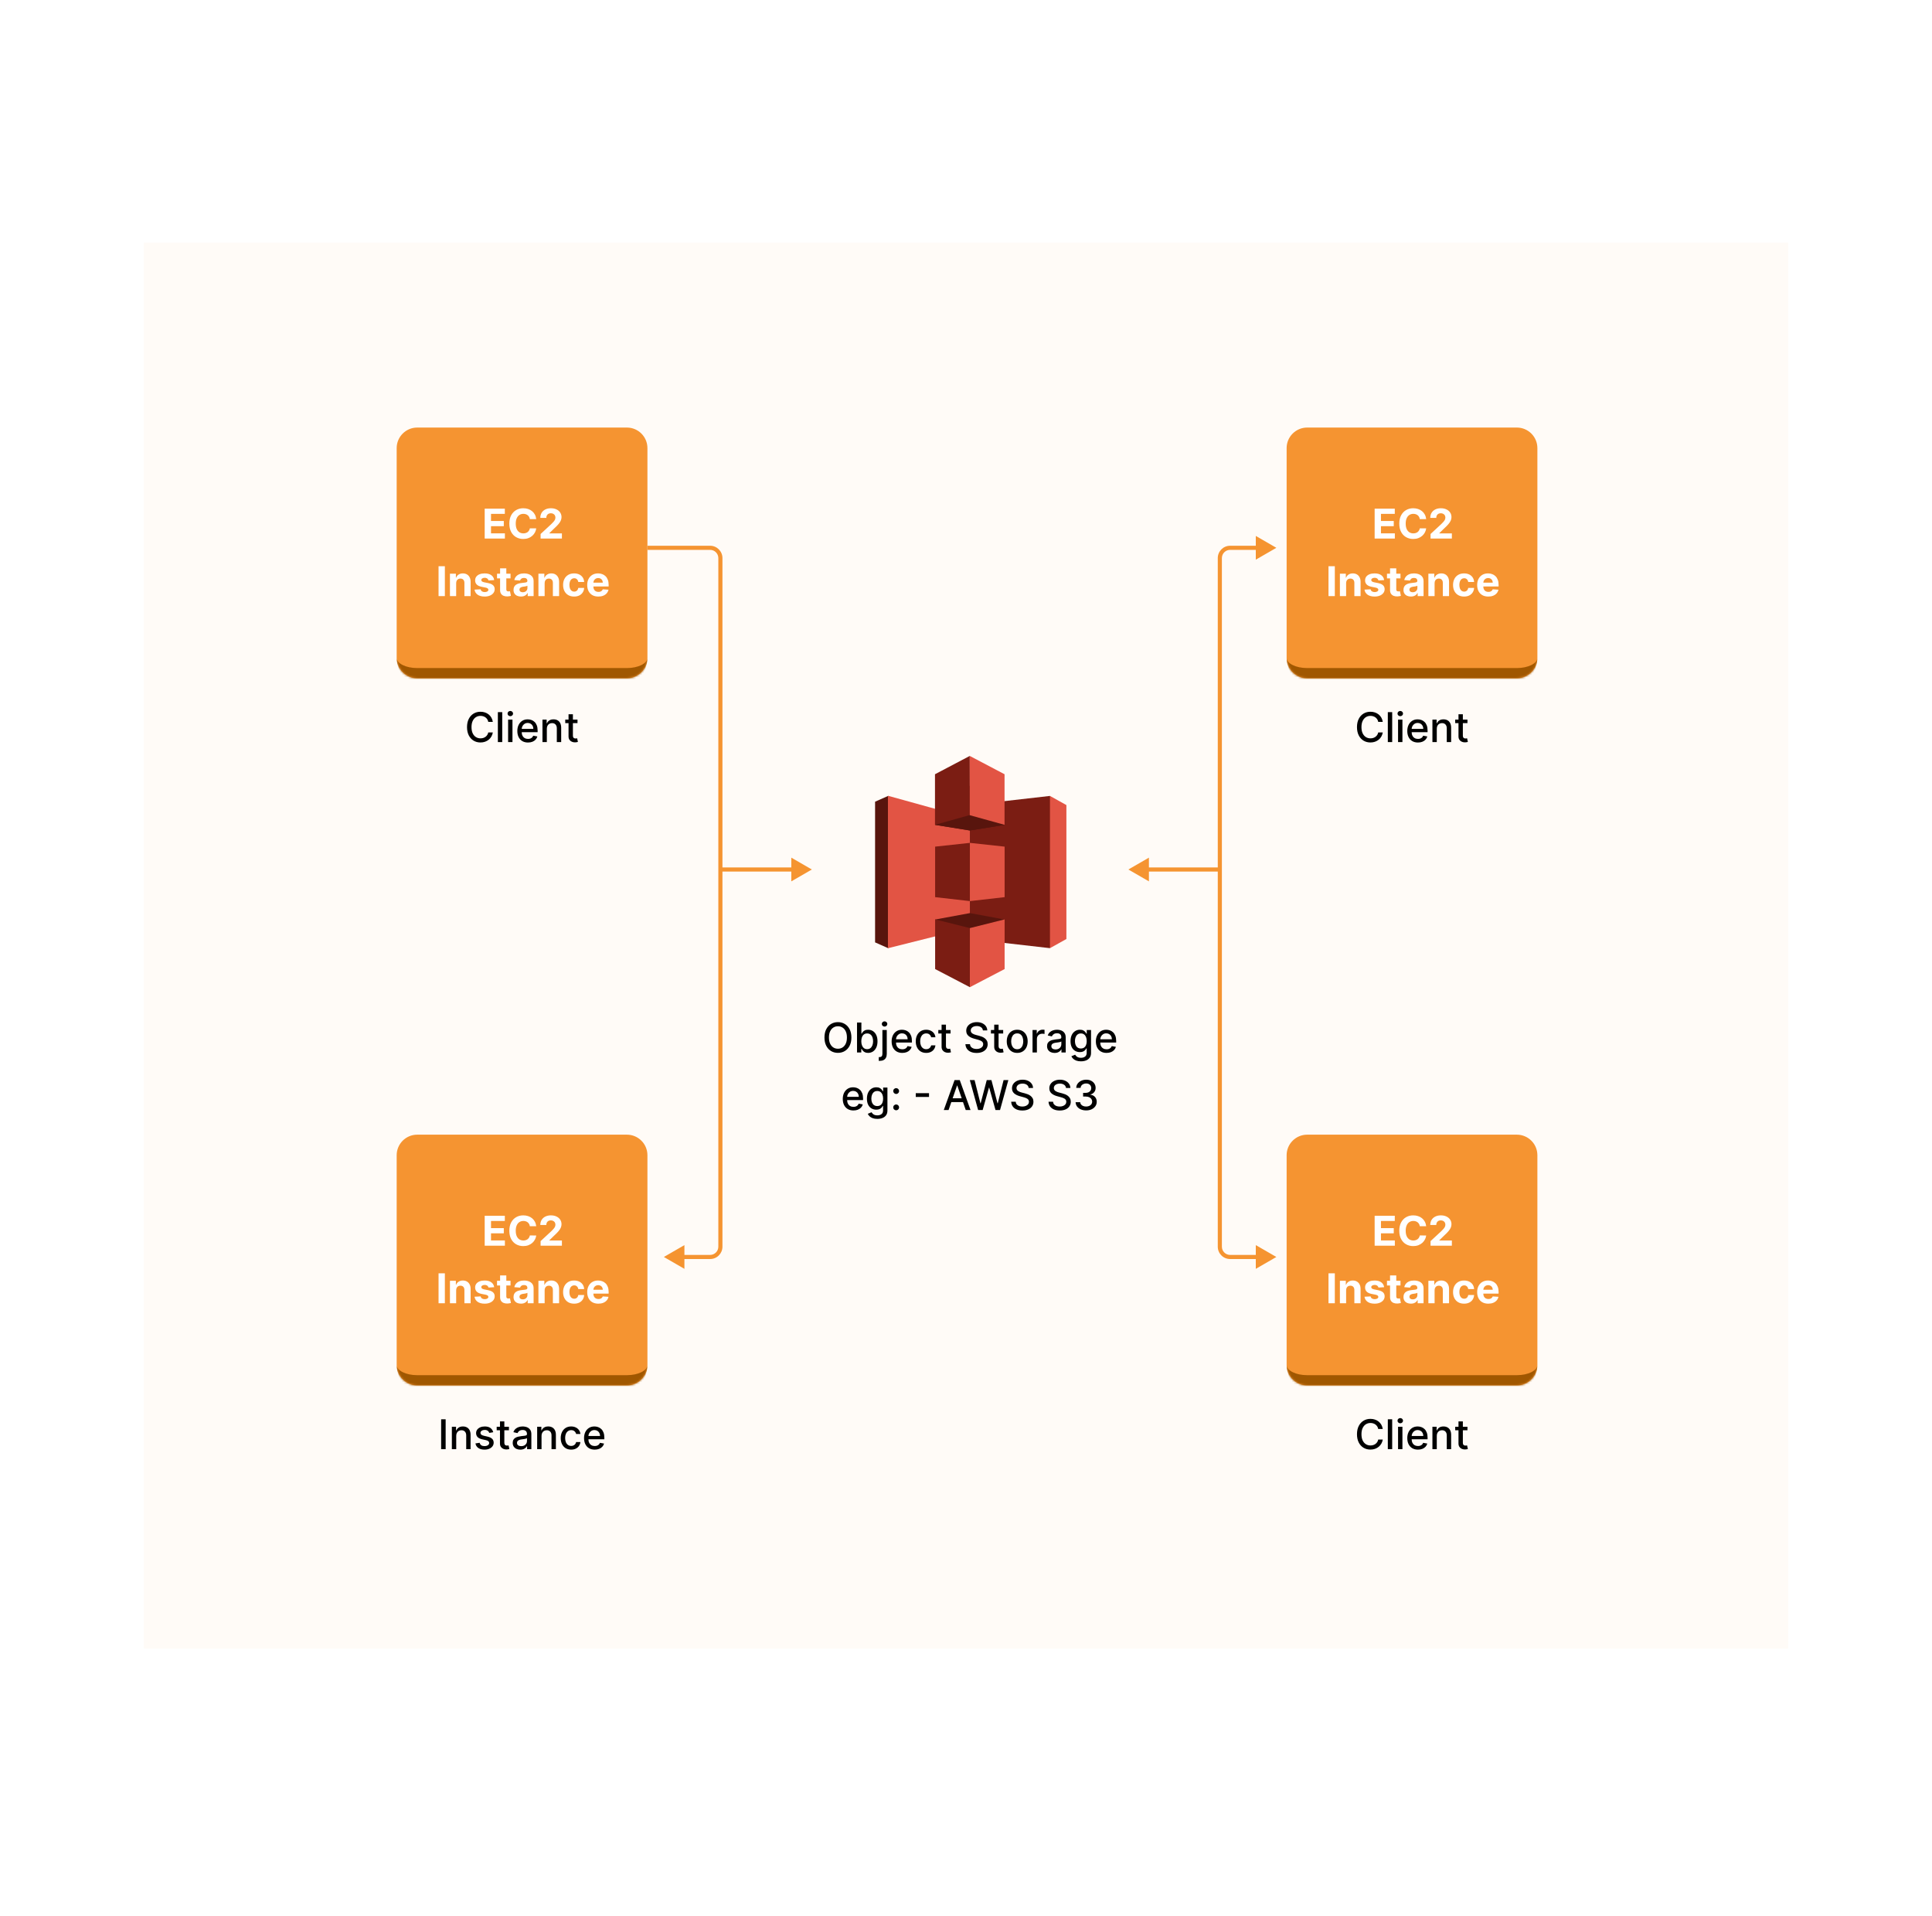 <?xml version="1.0" encoding="UTF-8" standalone="no"?>
<svg width="940" height="932" viewBox="0 0 940 932" fill="none" xmlns="http://www.w3.org/2000/svg">
<rect width="940" height="932" fill="white"/>
<rect x="70" y="118" width="800" height="684" fill="#FFFBF7"/>
<path fill-rule="evenodd" clip-rule="evenodd" d="M510.854 387.203L491.344 424.234L510.854 461.266L518.846 456.812V391.656L510.854 387.203Z" fill="#E25444"/>
<path fill-rule="evenodd" clip-rule="evenodd" d="M510.853 387.203L471.833 391.656L451.971 424.234L471.833 456.812L510.853 461.266V387.203Z" fill="#7B1D13"/>
<path fill-rule="evenodd" clip-rule="evenodd" d="M432.108 387.203L425.762 390.016V458.453L432.108 461.266L471.834 424.234L432.108 387.203Z" fill="#58150D"/>
<path fill-rule="evenodd" clip-rule="evenodd" d="M432.021 387.125L471.885 398.167V451.292L432.021 461.292V387.125Z" fill="#E25444"/>
<path fill-rule="evenodd" clip-rule="evenodd" d="M471.907 404L454.98 401.292L471.907 382.125L488.791 401.292L471.907 404Z" fill="#58150D"/>
<path fill-rule="evenodd" clip-rule="evenodd" d="M488.791 401.292L471.886 404.042L454.98 401.292V382.125" fill="#58150D"/>
<path fill-rule="evenodd" clip-rule="evenodd" d="M471.907 444.208L454.98 447.333L471.907 463.792L488.791 447.333L471.907 444.208Z" fill="#58150D"/>
<path fill-rule="evenodd" clip-rule="evenodd" d="M471.833 367.75L454.908 376.656V401.266L471.885 396.5L471.833 367.75Z" fill="#7B1D13"/>
<path fill-rule="evenodd" clip-rule="evenodd" d="M471.886 410.042L454.98 411.875V436.446L471.886 438.375V410.042Z" fill="#7B1D13"/>
<path fill-rule="evenodd" clip-rule="evenodd" d="M471.886 451.5L454.98 447.273V471.429L471.886 480.25V451.5Z" fill="#7B1D13"/>
<path fill-rule="evenodd" clip-rule="evenodd" d="M488.79 447.273L471.885 451.501V480.25L488.79 471.429V447.273Z" fill="#E25444"/>
<path fill-rule="evenodd" clip-rule="evenodd" d="M471.885 410.042L488.79 411.875V436.446L471.885 438.375V410.042Z" fill="#E25444"/>
<path fill-rule="evenodd" clip-rule="evenodd" d="M471.832 367.75L488.756 376.656V401.266L471.832 396.578V367.75Z" fill="#E25444"/>
<path d="M414.241 504.727C414.241 506.28 413.957 507.616 413.388 508.733C412.82 509.846 412.041 510.703 411.052 511.304C410.067 511.901 408.947 512.199 407.692 512.199C406.433 512.199 405.308 511.901 404.319 511.304C403.334 510.703 402.558 509.843 401.989 508.726C401.421 507.608 401.137 506.276 401.137 504.727C401.137 503.174 401.421 501.841 401.989 500.729C402.558 499.611 403.334 498.754 404.319 498.158C405.308 497.556 406.433 497.256 407.692 497.256C408.947 497.256 410.067 497.556 411.052 498.158C412.041 498.754 412.82 499.611 413.388 500.729C413.957 501.841 414.241 503.174 414.241 504.727ZM412.067 504.727C412.067 503.544 411.876 502.547 411.492 501.737C411.113 500.923 410.593 500.307 409.93 499.891C409.272 499.469 408.526 499.259 407.692 499.259C406.854 499.259 406.106 499.469 405.448 499.891C404.79 500.307 404.269 500.923 403.886 501.737C403.507 502.547 403.317 503.544 403.317 504.727C403.317 505.911 403.507 506.91 403.886 507.724C404.269 508.534 404.79 509.15 405.448 509.571C406.106 509.988 406.854 510.196 407.692 510.196C408.526 510.196 409.272 509.988 409.93 509.571C410.593 509.15 411.113 508.534 411.492 507.724C411.876 506.91 412.067 505.911 412.067 504.727ZM416.977 512V497.455H419.1V502.859H419.228C419.351 502.632 419.529 502.369 419.761 502.071C419.993 501.773 420.315 501.512 420.727 501.29C421.139 501.062 421.683 500.949 422.36 500.949C423.241 500.949 424.027 501.171 424.718 501.616C425.41 502.062 425.952 502.703 426.345 503.541C426.743 504.379 426.941 505.388 426.941 506.567C426.941 507.746 426.745 508.757 426.352 509.599C425.959 510.437 425.419 511.084 424.733 511.538C424.046 511.988 423.262 512.213 422.382 512.213C421.719 512.213 421.177 512.102 420.755 511.879C420.339 511.657 420.012 511.396 419.775 511.098C419.538 510.8 419.356 510.535 419.228 510.303H419.051V512H416.977ZM419.058 506.545C419.058 507.312 419.169 507.985 419.392 508.562C419.614 509.14 419.936 509.592 420.358 509.919C420.779 510.241 421.295 510.402 421.906 510.402C422.54 510.402 423.071 510.234 423.497 509.898C423.923 509.557 424.245 509.095 424.463 508.513C424.685 507.93 424.797 507.275 424.797 506.545C424.797 505.826 424.688 505.179 424.47 504.607C424.257 504.034 423.935 503.581 423.504 503.25C423.078 502.919 422.545 502.753 421.906 502.753C421.29 502.753 420.77 502.911 420.343 503.229C419.922 503.546 419.602 503.989 419.385 504.557C419.167 505.125 419.058 505.788 419.058 506.545ZM429.326 501.091H431.45V512.71C431.45 513.439 431.317 514.055 431.052 514.557C430.791 515.059 430.403 515.44 429.887 515.7C429.376 515.961 428.744 516.091 427.991 516.091C427.915 516.091 427.844 516.091 427.778 516.091C427.707 516.091 427.633 516.089 427.558 516.084V514.259C427.624 514.259 427.683 514.259 427.735 514.259C427.782 514.259 427.837 514.259 427.898 514.259C428.4 514.259 428.763 514.124 428.985 513.854C429.212 513.589 429.326 513.203 429.326 512.696V501.091ZM430.377 499.408C430.008 499.408 429.691 499.285 429.425 499.038C429.165 498.787 429.035 498.489 429.035 498.143C429.035 497.793 429.165 497.495 429.425 497.249C429.691 496.998 430.008 496.872 430.377 496.872C430.746 496.872 431.061 496.998 431.322 497.249C431.587 497.495 431.719 497.793 431.719 498.143C431.719 498.489 431.587 498.787 431.322 499.038C431.061 499.285 430.746 499.408 430.377 499.408ZM439.008 512.22C437.933 512.22 437.008 511.991 436.231 511.531C435.459 511.067 434.863 510.416 434.441 509.578C434.025 508.735 433.816 507.748 433.816 506.616C433.816 505.499 434.025 504.514 434.441 503.662C434.863 502.81 435.45 502.144 436.203 501.666C436.96 501.188 437.846 500.949 438.859 500.949C439.475 500.949 440.071 501.051 440.649 501.254C441.226 501.458 441.745 501.777 442.204 502.213C442.663 502.649 443.026 503.214 443.291 503.911C443.556 504.602 443.689 505.442 443.689 506.432V507.185H435.017V505.594H441.608C441.608 505.035 441.494 504.54 441.267 504.109C441.039 503.674 440.72 503.33 440.308 503.08C439.901 502.829 439.422 502.703 438.873 502.703C438.277 502.703 437.756 502.85 437.311 503.143C436.87 503.432 436.529 503.811 436.288 504.28C436.051 504.744 435.933 505.248 435.933 505.793V507.036C435.933 507.765 436.061 508.385 436.316 508.896C436.577 509.408 436.939 509.798 437.403 510.068C437.867 510.333 438.409 510.466 439.029 510.466C439.432 510.466 439.799 510.409 440.13 510.295C440.462 510.177 440.748 510.002 440.99 509.77C441.231 509.538 441.416 509.251 441.544 508.911L443.554 509.273C443.393 509.865 443.104 510.383 442.687 510.828C442.275 511.268 441.757 511.612 441.132 511.858C440.511 512.099 439.804 512.22 439.008 512.22ZM450.64 512.22C449.584 512.22 448.675 511.981 447.913 511.503C447.155 511.02 446.573 510.355 446.165 509.507C445.758 508.66 445.555 507.689 445.555 506.595C445.555 505.487 445.763 504.509 446.18 503.662C446.596 502.81 447.183 502.144 447.941 501.666C448.699 501.188 449.591 500.949 450.619 500.949C451.447 500.949 452.186 501.103 452.835 501.411C453.483 501.714 454.006 502.14 454.404 502.689C454.807 503.238 455.046 503.88 455.121 504.614H453.055C452.941 504.102 452.681 503.662 452.273 503.293C451.871 502.923 451.331 502.739 450.654 502.739C450.062 502.739 449.544 502.895 449.099 503.207C448.658 503.515 448.315 503.955 448.069 504.528C447.823 505.097 447.7 505.769 447.7 506.545C447.7 507.341 447.82 508.027 448.062 508.605C448.303 509.183 448.644 509.63 449.085 509.947C449.53 510.265 450.053 510.423 450.654 510.423C451.057 510.423 451.421 510.35 451.748 510.203C452.079 510.052 452.356 509.836 452.579 509.557C452.806 509.277 452.965 508.941 453.055 508.548H455.121C455.046 509.254 454.816 509.884 454.433 510.438C454.049 510.991 453.535 511.427 452.891 511.744C452.252 512.062 451.502 512.22 450.64 512.22ZM462.485 501.091V502.795H456.526V501.091H462.485ZM458.124 498.477H460.248V508.797C460.248 509.209 460.309 509.519 460.432 509.727C460.555 509.931 460.714 510.071 460.908 510.146C461.107 510.217 461.322 510.253 461.554 510.253C461.725 510.253 461.874 510.241 462.002 510.217C462.13 510.194 462.229 510.175 462.3 510.161L462.684 511.915C462.56 511.962 462.385 512.009 462.158 512.057C461.931 512.109 461.647 512.137 461.306 512.142C460.747 512.152 460.226 512.052 459.743 511.844C459.26 511.635 458.87 511.313 458.571 510.878C458.273 510.442 458.124 509.895 458.124 509.237V498.477ZM478.23 501.276C478.155 500.603 477.842 500.082 477.293 499.713C476.744 499.339 476.052 499.152 475.219 499.152C474.623 499.152 474.106 499.247 473.671 499.436C473.235 499.621 472.897 499.876 472.655 500.203C472.418 500.525 472.3 500.892 472.3 501.304C472.3 501.65 472.381 501.948 472.542 502.199C472.707 502.45 472.923 502.661 473.188 502.831C473.458 502.997 473.747 503.136 474.054 503.25C474.362 503.359 474.658 503.449 474.942 503.52L476.363 503.889C476.827 504.003 477.302 504.157 477.79 504.351C478.278 504.545 478.73 504.801 479.147 505.118C479.563 505.435 479.9 505.828 480.155 506.297C480.416 506.766 480.546 507.327 480.546 507.98C480.546 508.804 480.333 509.536 479.907 510.175C479.485 510.814 478.872 511.318 478.067 511.688C477.267 512.057 476.299 512.241 475.162 512.241C474.073 512.241 473.131 512.069 472.336 511.723C471.54 511.377 470.917 510.887 470.468 510.253C470.018 509.614 469.769 508.856 469.722 507.98H471.924C471.966 508.506 472.137 508.944 472.435 509.294C472.738 509.64 473.124 509.898 473.593 510.068C474.066 510.234 474.585 510.317 475.148 510.317C475.768 510.317 476.32 510.22 476.803 510.026C477.291 509.827 477.674 509.552 477.953 509.202C478.233 508.847 478.373 508.432 478.373 507.959C478.373 507.528 478.249 507.175 478.003 506.901C477.762 506.626 477.433 506.399 477.016 506.219C476.604 506.039 476.138 505.88 475.617 505.743L473.898 505.274C472.733 504.957 471.81 504.491 471.128 503.875C470.451 503.259 470.113 502.445 470.113 501.432C470.113 500.594 470.34 499.862 470.794 499.237C471.249 498.612 471.864 498.127 472.641 497.781C473.417 497.431 474.293 497.256 475.269 497.256C476.254 497.256 477.123 497.429 477.875 497.774C478.633 498.12 479.23 498.596 479.665 499.202C480.101 499.803 480.328 500.494 480.347 501.276H478.23ZM488.09 501.091V502.795H482.131V501.091H488.09ZM483.729 498.477H485.853V508.797C485.853 509.209 485.915 509.519 486.038 509.727C486.161 509.931 486.319 510.071 486.513 510.146C486.712 510.217 486.928 510.253 487.16 510.253C487.33 510.253 487.479 510.241 487.607 510.217C487.735 510.194 487.835 510.175 487.906 510.161L488.289 511.915C488.166 511.962 487.991 512.009 487.763 512.057C487.536 512.109 487.252 512.137 486.911 512.142C486.353 512.152 485.832 512.052 485.349 511.844C484.866 511.635 484.475 511.313 484.177 510.878C483.879 510.442 483.729 509.895 483.729 509.237V498.477ZM494.917 512.22C493.895 512.22 493.002 511.986 492.24 511.517C491.477 511.048 490.886 510.393 490.464 509.55C490.043 508.707 489.832 507.722 489.832 506.595C489.832 505.464 490.043 504.474 490.464 503.626C490.886 502.779 491.477 502.121 492.24 501.652C493.002 501.183 493.895 500.949 494.917 500.949C495.94 500.949 496.833 501.183 497.595 501.652C498.357 502.121 498.949 502.779 499.37 503.626C499.792 504.474 500.002 505.464 500.002 506.595C500.002 507.722 499.792 508.707 499.37 509.55C498.949 510.393 498.357 511.048 497.595 511.517C496.833 511.986 495.94 512.22 494.917 512.22ZM494.924 510.438C495.587 510.438 496.136 510.262 496.572 509.912C497.008 509.562 497.33 509.095 497.538 508.513C497.751 507.93 497.858 507.289 497.858 506.588C497.858 505.892 497.751 505.253 497.538 504.67C497.33 504.083 497.008 503.612 496.572 503.257C496.136 502.902 495.587 502.724 494.924 502.724C494.257 502.724 493.703 502.902 493.262 503.257C492.827 503.612 492.502 504.083 492.289 504.67C492.081 505.253 491.977 505.892 491.977 506.588C491.977 507.289 492.081 507.93 492.289 508.513C492.502 509.095 492.827 509.562 493.262 509.912C493.703 510.262 494.257 510.438 494.924 510.438ZM502.373 512V501.091H504.425V502.824H504.539C504.738 502.237 505.088 501.775 505.59 501.439C506.097 501.098 506.67 500.928 507.309 500.928C507.442 500.928 507.598 500.932 507.778 500.942C507.962 500.951 508.107 500.963 508.211 500.977V503.009C508.126 502.985 507.974 502.959 507.756 502.93C507.539 502.897 507.321 502.881 507.103 502.881C506.601 502.881 506.154 502.987 505.761 503.2C505.372 503.409 505.065 503.7 504.837 504.074C504.61 504.443 504.496 504.865 504.496 505.338V512H502.373ZM513.126 512.241C512.434 512.241 511.809 512.114 511.251 511.858C510.692 511.598 510.249 511.221 509.923 510.729C509.601 510.236 509.44 509.633 509.44 508.918C509.44 508.302 509.558 507.795 509.795 507.398C510.031 507 510.351 506.685 510.754 506.453C511.156 506.221 511.606 506.046 512.103 505.928C512.6 505.809 513.107 505.719 513.623 505.658C514.276 505.582 514.807 505.52 515.214 505.473C515.621 505.421 515.917 505.338 516.102 505.224C516.286 505.111 516.379 504.926 516.379 504.67V504.621C516.379 504 516.203 503.52 515.853 503.179C515.507 502.838 514.991 502.668 514.305 502.668C513.59 502.668 513.026 502.826 512.614 503.143C512.207 503.456 511.925 503.804 511.769 504.188L509.773 503.733C510.01 503.07 510.356 502.535 510.81 502.128C511.27 501.716 511.798 501.418 512.394 501.233C512.991 501.044 513.618 500.949 514.276 500.949C514.712 500.949 515.174 501.001 515.661 501.105C516.154 501.205 516.613 501.389 517.039 501.659C517.47 501.929 517.823 502.315 518.097 502.817C518.372 503.314 518.509 503.96 518.509 504.756V512H516.435V510.509H516.35C516.213 510.783 516.007 511.053 515.732 511.318C515.458 511.583 515.105 511.804 514.674 511.979C514.243 512.154 513.727 512.241 513.126 512.241ZM513.587 510.537C514.174 510.537 514.676 510.421 515.093 510.189C515.514 509.957 515.834 509.654 516.052 509.28C516.274 508.901 516.386 508.496 516.386 508.065V506.659C516.31 506.735 516.163 506.806 515.945 506.872C515.732 506.934 515.488 506.988 515.214 507.036C514.939 507.078 514.672 507.118 514.411 507.156C514.151 507.189 513.933 507.218 513.758 507.241C513.346 507.294 512.969 507.381 512.629 507.504C512.292 507.627 512.022 507.805 511.819 508.037C511.62 508.264 511.521 508.567 511.521 508.946C511.521 509.472 511.715 509.869 512.103 510.139C512.491 510.404 512.986 510.537 513.587 510.537ZM525.912 516.318C525.045 516.318 524.299 516.205 523.674 515.977C523.054 515.75 522.547 515.449 522.154 515.075C521.761 514.701 521.468 514.292 521.274 513.847L523.099 513.094C523.227 513.302 523.397 513.522 523.61 513.754C523.828 513.991 524.122 514.192 524.491 514.358C524.865 514.524 525.346 514.607 525.933 514.607C526.738 514.607 527.403 514.41 527.929 514.017C528.454 513.629 528.717 513.009 528.717 512.156V510.011H528.582C528.454 510.243 528.27 510.501 528.028 510.786C527.791 511.07 527.465 511.316 527.048 511.524C526.631 511.732 526.089 511.837 525.422 511.837C524.56 511.837 523.783 511.635 523.092 511.233C522.405 510.826 521.861 510.227 521.458 509.436C521.061 508.641 520.862 507.663 520.862 506.503C520.862 505.343 521.058 504.348 521.451 503.52C521.849 502.691 522.394 502.057 523.085 501.616C523.776 501.171 524.56 500.949 525.436 500.949C526.113 500.949 526.66 501.062 527.076 501.29C527.493 501.512 527.817 501.773 528.049 502.071C528.286 502.369 528.468 502.632 528.596 502.859H528.752V501.091H530.833V512.241C530.833 513.179 530.616 513.948 530.18 514.55C529.744 515.151 529.155 515.596 528.412 515.885C527.673 516.174 526.84 516.318 525.912 516.318ZM525.89 510.075C526.501 510.075 527.017 509.933 527.439 509.649C527.865 509.36 528.187 508.948 528.404 508.413C528.627 507.874 528.738 507.227 528.738 506.474C528.738 505.741 528.629 505.094 528.412 504.536C528.194 503.977 527.874 503.541 527.453 503.229C527.031 502.911 526.511 502.753 525.89 502.753C525.251 502.753 524.718 502.919 524.292 503.25C523.866 503.577 523.544 504.022 523.326 504.585C523.113 505.149 523.007 505.778 523.007 506.474C523.007 507.189 523.116 507.817 523.333 508.357C523.551 508.896 523.873 509.318 524.299 509.621C524.73 509.924 525.261 510.075 525.89 510.075ZM538.383 512.22C537.308 512.22 536.383 511.991 535.606 511.531C534.834 511.067 534.238 510.416 533.816 509.578C533.4 508.735 533.191 507.748 533.191 506.616C533.191 505.499 533.4 504.514 533.816 503.662C534.238 502.81 534.825 502.144 535.578 501.666C536.335 501.188 537.221 500.949 538.234 500.949C538.85 500.949 539.446 501.051 540.024 501.254C540.601 501.458 541.12 501.777 541.579 502.213C542.038 502.649 542.401 503.214 542.666 503.911C542.931 504.602 543.064 505.442 543.064 506.432V507.185H534.392V505.594H540.983C540.983 505.035 540.869 504.54 540.642 504.109C540.414 503.674 540.095 503.33 539.683 503.08C539.276 502.829 538.797 502.703 538.248 502.703C537.652 502.703 537.131 502.85 536.686 503.143C536.245 503.432 535.904 503.811 535.663 504.28C535.426 504.744 535.308 505.248 535.308 505.793V507.036C535.308 507.765 535.436 508.385 535.691 508.896C535.952 509.408 536.314 509.798 536.778 510.068C537.242 510.333 537.784 510.466 538.404 510.466C538.807 510.466 539.174 510.409 539.505 510.295C539.837 510.177 540.123 510.002 540.365 509.77C540.606 509.538 540.791 509.251 540.919 508.911L542.929 509.273C542.768 509.865 542.479 510.383 542.062 510.828C541.65 511.268 541.132 511.612 540.507 511.858C539.886 512.099 539.179 512.22 538.383 512.22ZM415.239 540.22C414.164 540.22 413.238 539.991 412.462 539.531C411.69 539.067 411.093 538.416 410.672 537.578C410.255 536.735 410.047 535.748 410.047 534.616C410.047 533.499 410.255 532.514 410.672 531.662C411.093 530.81 411.68 530.144 412.433 529.666C413.191 529.188 414.076 528.949 415.089 528.949C415.705 528.949 416.302 529.051 416.879 529.254C417.457 529.458 417.975 529.777 418.435 530.213C418.894 530.649 419.256 531.214 419.521 531.911C419.786 532.602 419.919 533.442 419.919 534.432V535.185H411.247V533.594H417.838C417.838 533.035 417.724 532.54 417.497 532.109C417.27 531.674 416.95 531.33 416.538 531.08C416.131 530.829 415.653 530.703 415.104 530.703C414.507 530.703 413.986 530.85 413.541 531.143C413.101 531.432 412.76 531.811 412.518 532.28C412.282 532.744 412.163 533.248 412.163 533.793V535.036C412.163 535.765 412.291 536.385 412.547 536.896C412.807 537.408 413.17 537.798 413.634 538.068C414.098 538.333 414.64 538.466 415.26 538.466C415.662 538.466 416.029 538.409 416.361 538.295C416.692 538.177 416.979 538.002 417.22 537.77C417.462 537.538 417.646 537.251 417.774 536.911L419.784 537.273C419.623 537.865 419.334 538.383 418.918 538.828C418.506 539.268 417.987 539.612 417.362 539.858C416.742 540.099 416.034 540.22 415.239 540.22ZM426.849 544.318C425.983 544.318 425.237 544.205 424.612 543.977C423.992 543.75 423.485 543.449 423.092 543.075C422.699 542.701 422.405 542.292 422.211 541.847L424.037 541.094C424.164 541.302 424.335 541.522 424.548 541.754C424.766 541.991 425.059 542.192 425.429 542.358C425.803 542.524 426.283 542.607 426.87 542.607C427.675 542.607 428.341 542.41 428.866 542.017C429.392 541.629 429.654 541.009 429.654 540.156V538.011H429.52C429.392 538.243 429.207 538.501 428.966 538.786C428.729 539.07 428.402 539.316 427.985 539.524C427.569 539.732 427.027 539.837 426.359 539.837C425.497 539.837 424.721 539.635 424.029 539.233C423.343 538.826 422.798 538.227 422.396 537.436C421.998 536.641 421.799 535.663 421.799 534.503C421.799 533.343 421.996 532.348 422.389 531.52C422.787 530.691 423.331 530.057 424.022 529.616C424.714 529.171 425.497 528.949 426.373 528.949C427.05 528.949 427.597 529.062 428.014 529.29C428.431 529.512 428.755 529.773 428.987 530.071C429.224 530.369 429.406 530.632 429.534 530.859H429.69V529.091H431.771V540.241C431.771 541.179 431.553 541.948 431.118 542.55C430.682 543.151 430.092 543.596 429.349 543.885C428.61 544.174 427.777 544.318 426.849 544.318ZM426.828 538.075C427.439 538.075 427.955 537.933 428.376 537.649C428.802 537.36 429.124 536.948 429.342 536.413C429.565 535.874 429.676 535.227 429.676 534.474C429.676 533.741 429.567 533.094 429.349 532.536C429.131 531.977 428.812 531.541 428.39 531.229C427.969 530.911 427.448 530.753 426.828 530.753C426.189 530.753 425.656 530.919 425.23 531.25C424.804 531.577 424.482 532.022 424.264 532.585C424.051 533.149 423.944 533.778 423.944 534.474C423.944 535.189 424.053 535.817 424.271 536.357C424.489 536.896 424.811 537.318 425.237 537.621C425.668 537.924 426.198 538.075 426.828 538.075ZM436.018 540.135C435.63 540.135 435.296 539.998 435.017 539.723C434.737 539.444 434.598 539.107 434.598 538.714C434.598 538.326 434.737 537.995 435.017 537.72C435.296 537.441 435.63 537.301 436.018 537.301C436.406 537.301 436.74 537.441 437.02 537.72C437.299 537.995 437.439 538.326 437.439 538.714C437.439 538.975 437.372 539.214 437.24 539.432C437.112 539.645 436.941 539.815 436.728 539.943C436.515 540.071 436.279 540.135 436.018 540.135ZM436.018 532.195C435.63 532.195 435.296 532.055 435.017 531.776C434.737 531.496 434.598 531.162 434.598 530.774C434.598 530.386 434.737 530.054 435.017 529.78C435.296 529.5 435.63 529.361 436.018 529.361C436.406 529.361 436.74 529.5 437.02 529.78C437.299 530.054 437.439 530.386 437.439 530.774C437.439 531.035 437.372 531.274 437.24 531.491C437.112 531.705 436.941 531.875 436.728 532.003C436.515 532.131 436.279 532.195 436.018 532.195ZM452.004 531.804V533.651H445.555V531.804H452.004ZM461.526 540H459.196L464.431 525.455H466.966L472.201 540H469.871L465.759 528.097H465.645L461.526 540ZM461.917 534.304H469.473V536.151H461.917V534.304ZM475.899 540L471.865 525.455H474.173L477.007 536.719H477.142L480.089 525.455H482.376L485.324 536.726H485.459L488.286 525.455H490.601L486.56 540H484.351L481.29 529.105H481.176L478.115 540H475.899ZM500.496 529.276C500.42 528.603 500.108 528.082 499.559 527.713C499.009 527.339 498.318 527.152 497.485 527.152C496.888 527.152 496.372 527.247 495.936 527.436C495.501 527.621 495.162 527.876 494.921 528.203C494.684 528.525 494.566 528.892 494.566 529.304C494.566 529.65 494.646 529.948 494.807 530.199C494.973 530.45 495.188 530.661 495.453 530.831C495.723 530.997 496.012 531.136 496.32 531.25C496.628 531.359 496.924 531.449 497.208 531.52L498.628 531.889C499.092 532.003 499.568 532.157 500.056 532.351C500.543 532.545 500.996 532.801 501.412 533.118C501.829 533.435 502.165 533.828 502.421 534.297C502.681 534.766 502.811 535.327 502.811 535.98C502.811 536.804 502.598 537.536 502.172 538.175C501.751 538.814 501.138 539.318 500.333 539.688C499.533 540.057 498.564 540.241 497.428 540.241C496.339 540.241 495.397 540.069 494.601 539.723C493.806 539.377 493.183 538.887 492.733 538.253C492.283 537.614 492.035 536.856 491.988 535.98H494.189C494.232 536.506 494.402 536.944 494.701 537.294C495.004 537.64 495.39 537.898 495.858 538.068C496.332 538.234 496.85 538.317 497.414 538.317C498.034 538.317 498.586 538.22 499.069 538.026C499.556 537.827 499.94 537.552 500.219 537.202C500.498 536.847 500.638 536.432 500.638 535.959C500.638 535.528 500.515 535.175 500.269 534.901C500.027 534.626 499.698 534.399 499.282 534.219C498.87 534.039 498.403 533.88 497.882 533.743L496.164 533.274C494.999 532.957 494.076 532.491 493.394 531.875C492.717 531.259 492.378 530.445 492.378 529.432C492.378 528.594 492.605 527.862 493.06 527.237C493.515 526.612 494.13 526.127 494.907 525.781C495.683 525.431 496.559 525.256 497.534 525.256C498.519 525.256 499.388 525.429 500.141 525.774C500.899 526.12 501.495 526.596 501.931 527.202C502.366 527.803 502.594 528.494 502.613 529.276H500.496ZM518.66 529.276C518.584 528.603 518.272 528.082 517.723 527.713C517.173 527.339 516.482 527.152 515.649 527.152C515.052 527.152 514.536 527.247 514.1 527.436C513.665 527.621 513.326 527.876 513.085 528.203C512.848 528.525 512.73 528.892 512.73 529.304C512.73 529.65 512.81 529.948 512.971 530.199C513.137 530.45 513.352 530.661 513.618 530.831C513.887 530.997 514.176 531.136 514.484 531.25C514.792 531.359 515.088 531.449 515.372 531.52L516.792 531.889C517.256 532.003 517.732 532.157 518.22 532.351C518.708 532.545 519.16 532.801 519.576 533.118C519.993 533.435 520.329 533.828 520.585 534.297C520.845 534.766 520.975 535.327 520.975 535.98C520.975 536.804 520.762 537.536 520.336 538.175C519.915 538.814 519.302 539.318 518.497 539.688C517.697 540.057 516.728 540.241 515.592 540.241C514.503 540.241 513.561 540.069 512.765 539.723C511.97 539.377 511.347 538.887 510.897 538.253C510.448 537.614 510.199 536.856 510.152 535.98H512.353C512.396 536.506 512.566 536.944 512.865 537.294C513.168 537.64 513.554 537.898 514.022 538.068C514.496 538.234 515.014 538.317 515.578 538.317C516.198 538.317 516.75 538.22 517.233 538.026C517.72 537.827 518.104 537.552 518.383 537.202C518.663 536.847 518.802 536.432 518.802 535.959C518.802 535.528 518.679 535.175 518.433 534.901C518.191 534.626 517.862 534.399 517.446 534.219C517.034 534.039 516.567 533.88 516.047 533.743L514.328 533.274C513.163 532.957 512.24 532.491 511.558 531.875C510.881 531.259 510.542 530.445 510.542 529.432C510.542 528.594 510.77 527.862 511.224 527.237C511.679 526.612 512.294 526.127 513.071 525.781C513.847 525.431 514.723 525.256 515.699 525.256C516.683 525.256 517.552 525.429 518.305 525.774C519.063 526.12 519.659 526.596 520.095 527.202C520.53 527.803 520.758 528.494 520.777 529.276H518.66ZM528.463 540.199C527.488 540.199 526.616 540.031 525.849 539.695C525.087 539.358 524.483 538.892 524.038 538.295C523.598 537.694 523.361 536.998 523.328 536.207H525.558C525.587 536.638 525.731 537.012 525.991 537.33C526.257 537.642 526.602 537.884 527.028 538.054C527.455 538.224 527.928 538.31 528.449 538.31C529.022 538.31 529.528 538.21 529.969 538.011C530.414 537.812 530.762 537.536 531.013 537.18C531.264 536.821 531.389 536.406 531.389 535.938C531.389 535.45 531.264 535.021 531.013 534.652C530.767 534.278 530.404 533.984 529.926 533.771C529.453 533.558 528.88 533.452 528.207 533.452H526.979V531.662H528.207C528.747 531.662 529.221 531.565 529.628 531.371C530.04 531.177 530.362 530.907 530.594 530.561C530.826 530.211 530.942 529.801 530.942 529.332C530.942 528.883 530.84 528.492 530.636 528.161C530.438 527.824 530.153 527.562 529.784 527.372C529.42 527.183 528.989 527.088 528.491 527.088C528.018 527.088 527.575 527.176 527.163 527.351C526.756 527.521 526.425 527.768 526.169 528.089C525.913 528.407 525.776 528.788 525.757 529.233H523.634C523.657 528.447 523.889 527.756 524.33 527.159C524.775 526.562 525.362 526.096 526.091 525.76C526.82 525.424 527.63 525.256 528.52 525.256C529.453 525.256 530.258 525.438 530.935 525.803C531.616 526.162 532.142 526.643 532.511 527.244C532.885 527.846 533.07 528.504 533.065 529.219C533.07 530.033 532.843 530.724 532.384 531.293C531.929 531.861 531.323 532.242 530.565 532.436V532.55C531.531 532.696 532.279 533.08 532.81 533.7C533.345 534.321 533.61 535.09 533.605 536.009C533.61 536.809 533.387 537.526 532.938 538.161C532.492 538.795 531.884 539.295 531.112 539.659C530.34 540.019 529.457 540.199 528.463 540.199Z" fill="black"/>
<path d="M239.779 351.185H237.563C237.477 350.711 237.319 350.295 237.087 349.935C236.855 349.575 236.571 349.269 236.235 349.018C235.898 348.768 235.522 348.578 235.105 348.45C234.693 348.322 234.255 348.259 233.791 348.259C232.953 348.259 232.203 348.469 231.54 348.891C230.882 349.312 230.361 349.93 229.977 350.744C229.599 351.559 229.409 352.553 229.409 353.727C229.409 354.911 229.599 355.91 229.977 356.724C230.361 357.539 230.884 358.154 231.547 358.571C232.21 358.988 232.956 359.196 233.784 359.196C234.244 359.196 234.679 359.134 235.091 359.011C235.508 358.884 235.884 358.696 236.22 358.45C236.557 358.204 236.841 357.903 237.073 357.548C237.309 357.188 237.473 356.777 237.563 356.312L239.779 356.32C239.66 357.035 239.431 357.693 239.09 358.294C238.753 358.891 238.32 359.407 237.79 359.842C237.264 360.273 236.663 360.607 235.986 360.844C235.309 361.08 234.57 361.199 233.77 361.199C232.511 361.199 231.388 360.901 230.404 360.304C229.419 359.703 228.642 358.843 228.074 357.726C227.511 356.608 227.229 355.276 227.229 353.727C227.229 352.174 227.513 350.841 228.081 349.729C228.649 348.611 229.426 347.754 230.411 347.158C231.396 346.556 232.515 346.256 233.77 346.256C234.542 346.256 235.262 346.367 235.929 346.589C236.602 346.807 237.205 347.129 237.74 347.555C238.275 347.977 238.718 348.493 239.068 349.104C239.419 349.71 239.655 350.403 239.779 351.185ZM244.358 346.455V361H242.234V346.455H244.358ZM247.215 361V350.091H249.338V361H247.215ZM248.287 348.408C247.918 348.408 247.601 348.285 247.335 348.038C247.075 347.787 246.945 347.489 246.945 347.143C246.945 346.793 247.075 346.495 247.335 346.249C247.601 345.998 247.918 345.872 248.287 345.872C248.656 345.872 248.971 345.998 249.232 346.249C249.497 346.495 249.629 346.793 249.629 347.143C249.629 347.489 249.497 347.787 249.232 348.038C248.971 348.285 248.656 348.408 248.287 348.408ZM256.897 361.22C255.822 361.22 254.896 360.991 254.12 360.531C253.348 360.067 252.751 359.416 252.33 358.578C251.913 357.735 251.705 356.748 251.705 355.616C251.705 354.499 251.913 353.514 252.33 352.662C252.751 351.81 253.339 351.144 254.091 350.666C254.849 350.188 255.734 349.949 256.748 349.949C257.363 349.949 257.96 350.051 258.537 350.254C259.115 350.458 259.634 350.777 260.093 351.213C260.552 351.649 260.914 352.214 261.18 352.911C261.445 353.602 261.577 354.442 261.577 355.432V356.185H252.905V354.594H259.496C259.496 354.035 259.383 353.54 259.155 353.109C258.928 352.674 258.608 352.33 258.197 352.08C257.789 351.829 257.311 351.703 256.762 351.703C256.165 351.703 255.644 351.85 255.199 352.143C254.759 352.432 254.418 352.811 254.177 353.28C253.94 353.744 253.822 354.248 253.822 354.793V356.036C253.822 356.765 253.949 357.385 254.205 357.896C254.465 358.408 254.828 358.798 255.292 359.068C255.756 359.333 256.298 359.466 256.918 359.466C257.321 359.466 257.688 359.409 258.019 359.295C258.35 359.177 258.637 359.002 258.878 358.77C259.12 358.538 259.305 358.251 259.432 357.911L261.442 358.273C261.281 358.865 260.992 359.383 260.576 359.828C260.164 360.268 259.645 360.612 259.02 360.858C258.4 361.099 257.692 361.22 256.897 361.22ZM266.057 354.523V361H263.933V350.091H265.972V351.866H266.107C266.358 351.289 266.751 350.825 267.286 350.474C267.825 350.124 268.505 349.949 269.324 349.949C270.067 349.949 270.718 350.105 271.277 350.418C271.836 350.725 272.269 351.185 272.577 351.795C272.885 352.406 273.039 353.161 273.039 354.061V361H270.915V354.317C270.915 353.526 270.709 352.908 270.297 352.463C269.885 352.013 269.319 351.788 268.6 351.788C268.107 351.788 267.669 351.895 267.286 352.108C266.907 352.321 266.606 352.634 266.384 353.045C266.166 353.453 266.057 353.945 266.057 354.523ZM280.979 350.091V351.795H275.02V350.091H280.979ZM276.618 347.477H278.742V357.797C278.742 358.209 278.803 358.519 278.926 358.727C279.049 358.931 279.208 359.071 279.402 359.146C279.601 359.217 279.816 359.253 280.048 359.253C280.219 359.253 280.368 359.241 280.496 359.217C280.624 359.194 280.723 359.175 280.794 359.161L281.178 360.915C281.055 360.962 280.879 361.009 280.652 361.057C280.425 361.109 280.141 361.137 279.8 361.142C279.241 361.152 278.72 361.052 278.237 360.844C277.754 360.635 277.364 360.313 277.066 359.878C276.767 359.442 276.618 358.895 276.618 358.237V347.477Z" fill="black"/>
<mask id="path-17-inside-1_1364_337" fill="white">
<path d="M193 218C193 212.477 197.477 208 203 208H305C310.523 208 315 212.477 315 218V320C315 325.523 310.523 330 305 330H203C197.477 330 193 325.523 193 320V218Z"/>
</mask>
<path d="M193 218C193 212.477 197.477 208 203 208H305C310.523 208 315 212.477 315 218V320C315 325.523 310.523 330 305 330H203C197.477 330 193 325.523 193 320V218Z" fill="#F59431"/>
<path d="M193 208H315H193ZM315 320C315 328.284 308.284 335 300 335H208C199.716 335 193 328.284 193 320C193 322.761 197.477 325 203 325H305C310.523 325 315 322.761 315 320ZM193 330V208V330ZM315 208V330V208Z" fill="#A05700" mask="url(#path-17-inside-1_1364_337)"/>
<path d="M235.823 262V247.455H245.624V249.99H238.898V253.456H245.12V255.991H238.898V259.464H245.652V262H235.823ZM260.903 252.547H257.792C257.735 252.144 257.619 251.787 257.444 251.474C257.269 251.157 257.044 250.887 256.769 250.665C256.495 250.442 256.177 250.272 255.817 250.153C255.462 250.035 255.076 249.976 254.66 249.976C253.907 249.976 253.251 250.163 252.692 250.537C252.134 250.906 251.701 251.446 251.393 252.156C251.085 252.862 250.931 253.719 250.931 254.727C250.931 255.764 251.085 256.635 251.393 257.341C251.705 258.046 252.141 258.579 252.7 258.939C253.258 259.299 253.905 259.479 254.638 259.479C255.05 259.479 255.432 259.424 255.782 259.315C256.137 259.206 256.452 259.048 256.727 258.839C257.001 258.626 257.228 258.368 257.408 258.065C257.593 257.762 257.721 257.417 257.792 257.028L260.903 257.043C260.822 257.71 260.621 258.354 260.299 258.974C259.982 259.59 259.553 260.142 259.013 260.629C258.478 261.112 257.839 261.496 257.096 261.78C256.357 262.059 255.522 262.199 254.589 262.199C253.291 262.199 252.131 261.905 251.109 261.318C250.091 260.731 249.286 259.881 248.694 258.768C248.107 257.656 247.813 256.309 247.813 254.727C247.813 253.141 248.112 251.792 248.708 250.679C249.305 249.566 250.114 248.719 251.137 248.136C252.16 247.549 253.31 247.256 254.589 247.256C255.432 247.256 256.213 247.374 256.933 247.611C257.657 247.848 258.299 248.193 258.857 248.648C259.416 249.098 259.871 249.649 260.221 250.303C260.576 250.956 260.803 251.704 260.903 252.547ZM263.023 262V259.784L268.2 254.99C268.641 254.564 269.01 254.18 269.308 253.839C269.611 253.499 269.841 253.165 269.997 252.838C270.153 252.507 270.232 252.149 270.232 251.766C270.232 251.339 270.134 250.973 269.94 250.665C269.746 250.352 269.481 250.113 269.145 249.947C268.809 249.777 268.428 249.692 268.001 249.692C267.556 249.692 267.168 249.782 266.837 249.962C266.505 250.142 266.25 250.4 266.07 250.736C265.89 251.072 265.8 251.472 265.8 251.936H262.881C262.881 250.984 263.096 250.158 263.527 249.457C263.958 248.757 264.562 248.214 265.338 247.831C266.115 247.447 267.009 247.256 268.023 247.256C269.064 247.256 269.971 247.44 270.743 247.81C271.519 248.174 272.123 248.681 272.554 249.33C272.985 249.978 273.2 250.722 273.2 251.56C273.2 252.109 273.091 252.651 272.874 253.186C272.661 253.721 272.279 254.315 271.73 254.969C271.181 255.617 270.407 256.396 269.408 257.305L267.284 259.386V259.486H273.392V262H263.023ZM216.447 275.455V290H213.372V275.455H216.447ZM221.946 283.693V290H218.92V279.091H221.804V281.016H221.932C222.173 280.381 222.578 279.879 223.146 279.51C223.714 279.136 224.403 278.949 225.213 278.949C225.97 278.949 226.631 279.115 227.194 279.446C227.758 279.777 228.196 280.251 228.508 280.866C228.821 281.477 228.977 282.206 228.977 283.054V290H225.952V283.594C225.956 282.926 225.786 282.405 225.44 282.031C225.095 281.652 224.619 281.463 224.013 281.463C223.605 281.463 223.246 281.551 222.933 281.726C222.625 281.901 222.384 282.157 222.209 282.493C222.038 282.824 221.951 283.224 221.946 283.693ZM240.438 282.202L237.669 282.372C237.621 282.135 237.519 281.922 237.363 281.733C237.207 281.539 237.001 281.385 236.745 281.271C236.494 281.153 236.194 281.094 235.843 281.094C235.374 281.094 234.979 281.193 234.657 281.392C234.335 281.586 234.174 281.847 234.174 282.173C234.174 282.434 234.278 282.654 234.487 282.834C234.695 283.014 235.052 283.158 235.559 283.267L237.534 283.665C238.594 283.883 239.385 284.233 239.906 284.716C240.427 285.199 240.687 285.833 240.687 286.619C240.687 287.334 240.476 287.962 240.055 288.501C239.638 289.041 239.065 289.463 238.336 289.766C237.612 290.064 236.776 290.213 235.829 290.213C234.385 290.213 233.234 289.912 232.377 289.311C231.525 288.705 231.026 287.881 230.879 286.839L233.855 286.683C233.945 287.124 234.162 287.46 234.508 287.692C234.854 287.919 235.296 288.033 235.836 288.033C236.366 288.033 236.793 287.931 237.115 287.727C237.441 287.519 237.607 287.251 237.612 286.925C237.607 286.65 237.491 286.425 237.264 286.25C237.036 286.07 236.686 285.933 236.213 285.838L234.323 285.462C233.258 285.249 232.465 284.879 231.944 284.354C231.428 283.828 231.17 283.158 231.17 282.344C231.17 281.643 231.359 281.039 231.738 280.533C232.122 280.026 232.659 279.635 233.35 279.361C234.046 279.086 234.861 278.949 235.794 278.949C237.171 278.949 238.256 279.24 239.046 279.822C239.842 280.405 240.306 281.198 240.438 282.202ZM248.395 279.091V281.364H241.825V279.091H248.395ZM243.317 276.477H246.342V286.648C246.342 286.927 246.385 287.145 246.47 287.301C246.555 287.453 246.674 287.559 246.825 287.621C246.981 287.682 247.161 287.713 247.365 287.713C247.507 287.713 247.649 287.701 247.791 287.678C247.933 287.649 248.042 287.628 248.118 287.614L248.594 289.865C248.442 289.912 248.229 289.967 247.954 290.028C247.68 290.095 247.346 290.135 246.953 290.149C246.224 290.178 245.585 290.08 245.035 289.858C244.491 289.635 244.067 289.29 243.764 288.821C243.461 288.352 243.312 287.76 243.317 287.045V276.477ZM253.476 290.206C252.78 290.206 252.16 290.085 251.616 289.844C251.071 289.598 250.64 289.235 250.323 288.757C250.01 288.274 249.854 287.673 249.854 286.953C249.854 286.347 249.965 285.838 250.188 285.426C250.411 285.014 250.714 284.683 251.097 284.432C251.481 284.181 251.916 283.991 252.404 283.864C252.896 283.736 253.412 283.646 253.952 283.594C254.587 283.527 255.098 283.466 255.486 283.409C255.875 283.348 256.156 283.258 256.331 283.139C256.507 283.021 256.594 282.846 256.594 282.614V282.571C256.594 282.121 256.452 281.773 256.168 281.527C255.889 281.281 255.491 281.158 254.975 281.158C254.43 281.158 253.997 281.278 253.675 281.52C253.353 281.757 253.14 282.055 253.036 282.415L250.238 282.188C250.38 281.525 250.659 280.952 251.076 280.469C251.492 279.981 252.03 279.607 252.688 279.347C253.351 279.081 254.118 278.949 254.989 278.949C255.595 278.949 256.175 279.02 256.729 279.162C257.288 279.304 257.783 279.524 258.214 279.822C258.649 280.121 258.992 280.504 259.243 280.973C259.494 281.437 259.62 281.993 259.62 282.642V290H256.751V288.487H256.665C256.49 288.828 256.256 289.129 255.962 289.389C255.669 289.645 255.316 289.846 254.904 289.993C254.492 290.135 254.016 290.206 253.476 290.206ZM254.343 288.118C254.788 288.118 255.181 288.03 255.522 287.855C255.863 287.675 256.13 287.434 256.324 287.131C256.519 286.828 256.616 286.484 256.616 286.101V284.943C256.521 285.005 256.391 285.062 256.225 285.114C256.064 285.161 255.882 285.206 255.678 285.249C255.474 285.286 255.271 285.322 255.067 285.355C254.864 285.384 254.679 285.41 254.513 285.433C254.158 285.485 253.848 285.568 253.583 285.682C253.318 285.795 253.112 285.949 252.965 286.143C252.818 286.333 252.745 286.57 252.745 286.854C252.745 287.266 252.894 287.58 253.192 287.798C253.495 288.011 253.879 288.118 254.343 288.118ZM264.993 283.693V290H261.967V279.091H264.851V281.016H264.979C265.22 280.381 265.625 279.879 266.193 279.51C266.761 279.136 267.45 278.949 268.26 278.949C269.017 278.949 269.678 279.115 270.241 279.446C270.805 279.777 271.243 280.251 271.555 280.866C271.868 281.477 272.024 282.206 272.024 283.054V290H268.998V283.594C269.003 282.926 268.833 282.405 268.487 282.031C268.141 281.652 267.666 281.463 267.059 281.463C266.652 281.463 266.292 281.551 265.98 281.726C265.672 281.901 265.431 282.157 265.256 282.493C265.085 282.824 264.997 283.224 264.993 283.693ZM279.338 290.213C278.22 290.213 277.259 289.976 276.454 289.503C275.654 289.025 275.038 288.362 274.607 287.514C274.181 286.667 273.968 285.691 273.968 284.588C273.968 283.471 274.184 282.491 274.615 281.648C275.05 280.8 275.668 280.14 276.468 279.666C277.268 279.188 278.22 278.949 279.323 278.949C280.275 278.949 281.108 279.122 281.823 279.467C282.538 279.813 283.104 280.298 283.521 280.923C283.937 281.548 284.167 282.282 284.21 283.125H281.355C281.274 282.58 281.061 282.143 280.715 281.811C280.374 281.475 279.927 281.307 279.373 281.307C278.904 281.307 278.495 281.435 278.144 281.69C277.799 281.941 277.529 282.308 277.335 282.791C277.141 283.274 277.044 283.859 277.044 284.545C277.044 285.241 277.138 285.833 277.328 286.321C277.522 286.809 277.794 287.18 278.144 287.436C278.495 287.692 278.904 287.82 279.373 287.82C279.719 287.82 280.029 287.749 280.303 287.607C280.583 287.464 280.812 287.259 280.992 286.989C281.177 286.714 281.298 286.385 281.355 286.001H284.21C284.162 286.835 283.935 287.569 283.528 288.203C283.125 288.833 282.569 289.325 281.859 289.68C281.149 290.036 280.308 290.213 279.338 290.213ZM291.118 290.213C289.996 290.213 289.03 289.986 288.221 289.531C287.416 289.072 286.796 288.423 286.36 287.585C285.924 286.742 285.706 285.746 285.706 284.595C285.706 283.473 285.924 282.488 286.36 281.641C286.796 280.793 287.409 280.133 288.199 279.659C288.995 279.186 289.928 278.949 290.998 278.949C291.717 278.949 292.387 279.065 293.008 279.297C293.633 279.524 294.177 279.867 294.641 280.327C295.11 280.786 295.474 281.364 295.735 282.06C295.995 282.751 296.126 283.561 296.126 284.489V285.32H286.914V283.445H293.278C293.278 283.009 293.183 282.623 292.993 282.287C292.804 281.951 292.541 281.688 292.205 281.499C291.874 281.304 291.488 281.207 291.047 281.207C290.588 281.207 290.181 281.314 289.826 281.527C289.475 281.735 289.201 282.017 289.002 282.372C288.803 282.723 288.701 283.113 288.697 283.544V285.327C288.697 285.866 288.796 286.333 288.995 286.726C289.198 287.119 289.485 287.422 289.854 287.635C290.224 287.848 290.662 287.955 291.168 287.955C291.504 287.955 291.812 287.907 292.091 287.812C292.371 287.718 292.61 287.576 292.809 287.386C293.008 287.197 293.159 286.965 293.263 286.69L296.062 286.875C295.92 287.547 295.628 288.134 295.188 288.636C294.752 289.134 294.189 289.522 293.498 289.801C292.811 290.076 292.018 290.213 291.118 290.213Z" fill="white"/>
<path d="M672.779 351.185H670.563C670.477 350.711 670.319 350.295 670.087 349.935C669.855 349.575 669.571 349.269 669.235 349.018C668.898 348.768 668.522 348.578 668.105 348.45C667.693 348.322 667.255 348.259 666.791 348.259C665.953 348.259 665.203 348.469 664.54 348.891C663.882 349.312 663.361 349.93 662.977 350.744C662.599 351.559 662.409 352.553 662.409 353.727C662.409 354.911 662.599 355.91 662.977 356.724C663.361 357.539 663.884 358.154 664.547 358.571C665.21 358.988 665.956 359.196 666.784 359.196C667.244 359.196 667.679 359.134 668.091 359.011C668.508 358.884 668.884 358.696 669.22 358.45C669.557 358.204 669.841 357.903 670.073 357.548C670.309 357.188 670.473 356.777 670.563 356.312L672.779 356.32C672.66 357.035 672.431 357.693 672.09 358.294C671.753 358.891 671.32 359.407 670.79 359.842C670.264 360.273 669.663 360.607 668.986 360.844C668.309 361.08 667.57 361.199 666.77 361.199C665.511 361.199 664.388 360.901 663.404 360.304C662.419 359.703 661.642 358.843 661.074 357.726C660.511 356.608 660.229 355.276 660.229 353.727C660.229 352.174 660.513 350.841 661.081 349.729C661.649 348.611 662.426 347.754 663.411 347.158C664.396 346.556 665.515 346.256 666.77 346.256C667.542 346.256 668.262 346.367 668.929 346.589C669.602 346.807 670.205 347.129 670.74 347.555C671.275 347.977 671.718 348.493 672.068 349.104C672.419 349.71 672.655 350.403 672.779 351.185ZM677.358 346.455V361H675.234V346.455H677.358ZM680.215 361V350.091H682.338V361H680.215ZM681.287 348.408C680.918 348.408 680.601 348.285 680.335 348.038C680.075 347.787 679.945 347.489 679.945 347.143C679.945 346.793 680.075 346.495 680.335 346.249C680.601 345.998 680.918 345.872 681.287 345.872C681.656 345.872 681.971 345.998 682.232 346.249C682.497 346.495 682.629 346.793 682.629 347.143C682.629 347.489 682.497 347.787 682.232 348.038C681.971 348.285 681.656 348.408 681.287 348.408ZM689.897 361.22C688.822 361.22 687.896 360.991 687.12 360.531C686.348 360.067 685.751 359.416 685.33 358.578C684.913 357.735 684.705 356.748 684.705 355.616C684.705 354.499 684.913 353.514 685.33 352.662C685.751 351.81 686.339 351.144 687.091 350.666C687.849 350.188 688.734 349.949 689.748 349.949C690.363 349.949 690.96 350.051 691.537 350.254C692.115 350.458 692.634 350.777 693.093 351.213C693.552 351.649 693.914 352.214 694.18 352.911C694.445 353.602 694.577 354.442 694.577 355.432V356.185H685.905V354.594H692.496C692.496 354.035 692.383 353.54 692.155 353.109C691.928 352.674 691.608 352.33 691.197 352.08C690.789 351.829 690.311 351.703 689.762 351.703C689.165 351.703 688.644 351.85 688.199 352.143C687.759 352.432 687.418 352.811 687.177 353.28C686.94 353.744 686.822 354.248 686.822 354.793V356.036C686.822 356.765 686.949 357.385 687.205 357.896C687.465 358.408 687.828 358.798 688.292 359.068C688.756 359.333 689.298 359.466 689.918 359.466C690.321 359.466 690.688 359.409 691.019 359.295C691.35 359.177 691.637 359.002 691.878 358.77C692.12 358.538 692.305 358.251 692.432 357.911L694.442 358.273C694.281 358.865 693.992 359.383 693.576 359.828C693.164 360.268 692.645 360.612 692.02 360.858C691.4 361.099 690.692 361.22 689.897 361.22ZM699.057 354.523V361H696.933V350.091H698.972V351.866H699.107C699.358 351.289 699.751 350.825 700.286 350.474C700.825 350.124 701.505 349.949 702.324 349.949C703.067 349.949 703.718 350.105 704.277 350.418C704.836 350.725 705.269 351.185 705.577 351.795C705.885 352.406 706.039 353.161 706.039 354.061V361H703.915V354.317C703.915 353.526 703.709 352.908 703.297 352.463C702.885 352.013 702.319 351.788 701.6 351.788C701.107 351.788 700.669 351.895 700.286 352.108C699.907 352.321 699.606 352.634 699.384 353.045C699.166 353.453 699.057 353.945 699.057 354.523ZM713.979 350.091V351.795H708.02V350.091H713.979ZM709.618 347.477H711.742V357.797C711.742 358.209 711.803 358.519 711.926 358.727C712.049 358.931 712.208 359.071 712.402 359.146C712.601 359.217 712.816 359.253 713.048 359.253C713.219 359.253 713.368 359.241 713.496 359.217C713.624 359.194 713.723 359.175 713.794 359.161L714.178 360.915C714.055 360.962 713.879 361.009 713.652 361.057C713.425 361.109 713.141 361.137 712.8 361.142C712.241 361.152 711.72 361.052 711.237 360.844C710.754 360.635 710.364 360.313 710.066 359.878C709.767 359.442 709.618 358.895 709.618 358.237V347.477Z" fill="black"/>
<mask id="path-21-inside-2_1364_337" fill="white">
<path d="M626 218C626 212.477 630.477 208 636 208H738C743.523 208 748 212.477 748 218V320C748 325.523 743.523 330 738 330H636C630.477 330 626 325.523 626 320V218Z"/>
</mask>
<path d="M626 218C626 212.477 630.477 208 636 208H738C743.523 208 748 212.477 748 218V320C748 325.523 743.523 330 738 330H636C630.477 330 626 325.523 626 320V218Z" fill="#F59431"/>
<path d="M626 208H748H626ZM748 320C748 328.284 741.284 335 733 335H641C632.716 335 626 328.284 626 320C626 322.761 630.477 325 636 325H738C743.523 325 748 322.761 748 320ZM626 330V208V330ZM748 208V330V208Z" fill="#A05700" mask="url(#path-21-inside-2_1364_337)"/>
<path d="M668.823 262V247.455H678.624V249.99H671.898V253.456H678.12V255.991H671.898V259.464H678.652V262H668.823ZM693.903 252.547H690.792C690.735 252.144 690.619 251.787 690.444 251.474C690.269 251.157 690.044 250.887 689.769 250.665C689.495 250.442 689.177 250.272 688.817 250.153C688.462 250.035 688.076 249.976 687.66 249.976C686.907 249.976 686.251 250.163 685.692 250.537C685.134 250.906 684.701 251.446 684.393 252.156C684.085 252.862 683.931 253.719 683.931 254.727C683.931 255.764 684.085 256.635 684.393 257.341C684.705 258.046 685.141 258.579 685.7 258.939C686.258 259.299 686.905 259.479 687.638 259.479C688.05 259.479 688.432 259.424 688.782 259.315C689.137 259.206 689.452 259.048 689.727 258.839C690.001 258.626 690.228 258.368 690.408 258.065C690.593 257.762 690.721 257.417 690.792 257.028L693.903 257.043C693.822 257.71 693.621 258.354 693.299 258.974C692.982 259.59 692.553 260.142 692.013 260.629C691.478 261.112 690.839 261.496 690.096 261.78C689.357 262.059 688.522 262.199 687.589 262.199C686.291 262.199 685.131 261.905 684.109 261.318C683.091 260.731 682.286 259.881 681.694 258.768C681.107 257.656 680.813 256.309 680.813 254.727C680.813 253.141 681.112 251.792 681.708 250.679C682.305 249.566 683.114 248.719 684.137 248.136C685.16 247.549 686.31 247.256 687.589 247.256C688.432 247.256 689.213 247.374 689.933 247.611C690.657 247.848 691.299 248.193 691.857 248.648C692.416 249.098 692.871 249.649 693.221 250.303C693.576 250.956 693.803 251.704 693.903 252.547ZM696.023 262V259.784L701.2 254.99C701.641 254.564 702.01 254.18 702.308 253.839C702.611 253.499 702.841 253.165 702.997 252.838C703.153 252.507 703.232 252.149 703.232 251.766C703.232 251.339 703.134 250.973 702.94 250.665C702.746 250.352 702.481 250.113 702.145 249.947C701.809 249.777 701.428 249.692 701.001 249.692C700.556 249.692 700.168 249.782 699.837 249.962C699.505 250.142 699.25 250.4 699.07 250.736C698.89 251.072 698.8 251.472 698.8 251.936H695.881C695.881 250.984 696.096 250.158 696.527 249.457C696.958 248.757 697.562 248.214 698.338 247.831C699.115 247.447 700.009 247.256 701.023 247.256C702.064 247.256 702.971 247.44 703.743 247.81C704.519 248.174 705.123 248.681 705.554 249.33C705.985 249.978 706.2 250.722 706.2 251.56C706.2 252.109 706.091 252.651 705.874 253.186C705.661 253.721 705.279 254.315 704.73 254.969C704.181 255.617 703.407 256.396 702.408 257.305L700.284 259.386V259.486H706.392V262H696.023ZM649.447 275.455V290H646.372V275.455H649.447ZM654.946 283.693V290H651.92V279.091H654.804V281.016H654.932C655.173 280.381 655.578 279.879 656.146 279.51C656.714 279.136 657.403 278.949 658.213 278.949C658.97 278.949 659.631 279.115 660.194 279.446C660.758 279.777 661.196 280.251 661.508 280.866C661.821 281.477 661.977 282.206 661.977 283.054V290H658.952V283.594C658.956 282.926 658.786 282.405 658.44 282.031C658.095 281.652 657.619 281.463 657.013 281.463C656.605 281.463 656.246 281.551 655.933 281.726C655.625 281.901 655.384 282.157 655.209 282.493C655.038 282.824 654.951 283.224 654.946 283.693ZM673.438 282.202L670.669 282.372C670.621 282.135 670.519 281.922 670.363 281.733C670.207 281.539 670.001 281.385 669.745 281.271C669.494 281.153 669.194 281.094 668.843 281.094C668.374 281.094 667.979 281.193 667.657 281.392C667.335 281.586 667.174 281.847 667.174 282.173C667.174 282.434 667.278 282.654 667.487 282.834C667.695 283.014 668.052 283.158 668.559 283.267L670.534 283.665C671.594 283.883 672.385 284.233 672.906 284.716C673.427 285.199 673.687 285.833 673.687 286.619C673.687 287.334 673.476 287.962 673.055 288.501C672.638 289.041 672.065 289.463 671.336 289.766C670.612 290.064 669.776 290.213 668.829 290.213C667.385 290.213 666.234 289.912 665.377 289.311C664.525 288.705 664.026 287.881 663.879 286.839L666.855 286.683C666.945 287.124 667.162 287.46 667.508 287.692C667.854 287.919 668.296 288.033 668.836 288.033C669.366 288.033 669.793 287.931 670.115 287.727C670.441 287.519 670.607 287.251 670.612 286.925C670.607 286.65 670.491 286.425 670.264 286.25C670.036 286.07 669.686 285.933 669.213 285.838L667.323 285.462C666.258 285.249 665.465 284.879 664.944 284.354C664.428 283.828 664.17 283.158 664.17 282.344C664.17 281.643 664.359 281.039 664.738 280.533C665.122 280.026 665.659 279.635 666.35 279.361C667.046 279.086 667.861 278.949 668.794 278.949C670.171 278.949 671.256 279.24 672.046 279.822C672.842 280.405 673.306 281.198 673.438 282.202ZM681.395 279.091V281.364H674.825V279.091H681.395ZM676.317 276.477H679.342V286.648C679.342 286.927 679.385 287.145 679.47 287.301C679.555 287.453 679.674 287.559 679.825 287.621C679.981 287.682 680.161 287.713 680.365 287.713C680.507 287.713 680.649 287.701 680.791 287.678C680.933 287.649 681.042 287.628 681.118 287.614L681.594 289.865C681.442 289.912 681.229 289.967 680.954 290.028C680.68 290.095 680.346 290.135 679.953 290.149C679.224 290.178 678.585 290.08 678.035 289.858C677.491 289.635 677.067 289.29 676.764 288.821C676.461 288.352 676.312 287.76 676.317 287.045V276.477ZM686.476 290.206C685.78 290.206 685.16 290.085 684.616 289.844C684.071 289.598 683.64 289.235 683.323 288.757C683.01 288.274 682.854 287.673 682.854 286.953C682.854 286.347 682.965 285.838 683.188 285.426C683.411 285.014 683.714 284.683 684.097 284.432C684.481 284.181 684.916 283.991 685.404 283.864C685.896 283.736 686.412 283.646 686.952 283.594C687.587 283.527 688.098 283.466 688.486 283.409C688.875 283.348 689.156 283.258 689.331 283.139C689.507 283.021 689.594 282.846 689.594 282.614V282.571C689.594 282.121 689.452 281.773 689.168 281.527C688.889 281.281 688.491 281.158 687.975 281.158C687.43 281.158 686.997 281.278 686.675 281.52C686.353 281.757 686.14 282.055 686.036 282.415L683.238 282.188C683.38 281.525 683.659 280.952 684.076 280.469C684.492 279.981 685.03 279.607 685.688 279.347C686.351 279.081 687.118 278.949 687.989 278.949C688.595 278.949 689.175 279.02 689.729 279.162C690.288 279.304 690.783 279.524 691.214 279.822C691.649 280.121 691.992 280.504 692.243 280.973C692.494 281.437 692.62 281.993 692.62 282.642V290H689.751V288.487H689.665C689.49 288.828 689.256 289.129 688.962 289.389C688.669 289.645 688.316 289.846 687.904 289.993C687.492 290.135 687.016 290.206 686.476 290.206ZM687.343 288.118C687.788 288.118 688.181 288.03 688.522 287.855C688.863 287.675 689.13 287.434 689.324 287.131C689.519 286.828 689.616 286.484 689.616 286.101V284.943C689.521 285.005 689.391 285.062 689.225 285.114C689.064 285.161 688.882 285.206 688.678 285.249C688.474 285.286 688.271 285.322 688.067 285.355C687.864 285.384 687.679 285.41 687.513 285.433C687.158 285.485 686.848 285.568 686.583 285.682C686.318 285.795 686.112 285.949 685.965 286.143C685.818 286.333 685.745 286.57 685.745 286.854C685.745 287.266 685.894 287.58 686.192 287.798C686.495 288.011 686.879 288.118 687.343 288.118ZM697.993 283.693V290H694.967V279.091H697.851V281.016H697.979C698.22 280.381 698.625 279.879 699.193 279.51C699.761 279.136 700.45 278.949 701.26 278.949C702.017 278.949 702.678 279.115 703.241 279.446C703.805 279.777 704.243 280.251 704.555 280.866C704.868 281.477 705.024 282.206 705.024 283.054V290H701.998V283.594C702.003 282.926 701.833 282.405 701.487 282.031C701.141 281.652 700.666 281.463 700.059 281.463C699.652 281.463 699.292 281.551 698.98 281.726C698.672 281.901 698.431 282.157 698.256 282.493C698.085 282.824 697.997 283.224 697.993 283.693ZM712.338 290.213C711.22 290.213 710.259 289.976 709.454 289.503C708.654 289.025 708.038 288.362 707.607 287.514C707.181 286.667 706.968 285.691 706.968 284.588C706.968 283.471 707.184 282.491 707.615 281.648C708.05 280.8 708.668 280.14 709.468 279.666C710.268 279.188 711.22 278.949 712.323 278.949C713.275 278.949 714.108 279.122 714.823 279.467C715.538 279.813 716.104 280.298 716.521 280.923C716.937 281.548 717.167 282.282 717.21 283.125H714.355C714.274 282.58 714.061 282.143 713.715 281.811C713.374 281.475 712.927 281.307 712.373 281.307C711.904 281.307 711.495 281.435 711.144 281.69C710.799 281.941 710.529 282.308 710.335 282.791C710.141 283.274 710.044 283.859 710.044 284.545C710.044 285.241 710.138 285.833 710.328 286.321C710.522 286.809 710.794 287.18 711.144 287.436C711.495 287.692 711.904 287.82 712.373 287.82C712.719 287.82 713.029 287.749 713.303 287.607C713.583 287.464 713.812 287.259 713.992 286.989C714.177 286.714 714.298 286.385 714.355 286.001H717.21C717.162 286.835 716.935 287.569 716.528 288.203C716.125 288.833 715.569 289.325 714.859 289.68C714.149 290.036 713.308 290.213 712.338 290.213ZM724.118 290.213C722.996 290.213 722.03 289.986 721.221 289.531C720.416 289.072 719.796 288.423 719.36 287.585C718.924 286.742 718.706 285.746 718.706 284.595C718.706 283.473 718.924 282.488 719.36 281.641C719.796 280.793 720.409 280.133 721.199 279.659C721.995 279.186 722.928 278.949 723.998 278.949C724.717 278.949 725.387 279.065 726.008 279.297C726.633 279.524 727.177 279.867 727.641 280.327C728.11 280.786 728.474 281.364 728.735 282.06C728.995 282.751 729.126 283.561 729.126 284.489V285.32H719.914V283.445H726.278C726.278 283.009 726.183 282.623 725.993 282.287C725.804 281.951 725.541 281.688 725.205 281.499C724.874 281.304 724.488 281.207 724.047 281.207C723.588 281.207 723.181 281.314 722.826 281.527C722.475 281.735 722.201 282.017 722.002 282.372C721.803 282.723 721.701 283.113 721.697 283.544V285.327C721.697 285.866 721.796 286.333 721.995 286.726C722.198 287.119 722.485 287.422 722.854 287.635C723.224 287.848 723.662 287.955 724.168 287.955C724.504 287.955 724.812 287.907 725.091 287.812C725.371 287.718 725.61 287.576 725.809 287.386C726.008 287.197 726.159 286.965 726.263 286.69L729.062 286.875C728.92 287.547 728.628 288.134 728.188 288.636C727.752 289.134 727.189 289.522 726.498 289.801C725.811 290.076 725.018 290.213 724.118 290.213Z" fill="white"/>
<path d="M216.826 690.455V705H214.631V690.455H216.826ZM221.975 698.523V705H219.851V694.091H221.89V695.866H222.025C222.276 695.289 222.669 694.825 223.204 694.474C223.743 694.124 224.423 693.949 225.242 693.949C225.985 693.949 226.636 694.105 227.195 694.418C227.754 694.725 228.187 695.185 228.495 695.795C228.803 696.406 228.956 697.161 228.956 698.061V705H226.833V698.317C226.833 697.526 226.627 696.908 226.215 696.463C225.803 696.013 225.237 695.788 224.518 695.788C224.025 695.788 223.587 695.895 223.204 696.108C222.825 696.321 222.524 696.634 222.302 697.045C222.084 697.453 221.975 697.945 221.975 698.523ZM239.979 696.754L238.055 697.095C237.974 696.849 237.846 696.615 237.671 696.392C237.501 696.17 237.269 695.987 236.975 695.845C236.681 695.703 236.314 695.632 235.874 695.632C235.273 695.632 234.771 695.767 234.368 696.037C233.966 696.302 233.765 696.645 233.765 697.067C233.765 697.431 233.9 697.725 234.17 697.947C234.439 698.17 234.875 698.352 235.476 698.494L237.209 698.892C238.213 699.124 238.961 699.482 239.454 699.964C239.946 700.447 240.192 701.075 240.192 701.847C240.192 702.5 240.003 703.082 239.624 703.594C239.25 704.1 238.727 704.498 238.055 704.787C237.387 705.076 236.613 705.22 235.732 705.22C234.51 705.22 233.514 704.96 232.742 704.439C231.97 703.913 231.497 703.168 231.322 702.202L233.374 701.889C233.502 702.424 233.765 702.829 234.162 703.104C234.56 703.374 235.079 703.509 235.718 703.509C236.414 703.509 236.97 703.364 237.387 703.075C237.804 702.782 238.012 702.424 238.012 702.003C238.012 701.662 237.884 701.375 237.628 701.143C237.377 700.911 236.992 700.736 236.471 700.618L234.624 700.213C233.606 699.981 232.853 699.612 232.366 699.105C231.883 698.598 231.641 697.957 231.641 697.18C231.641 696.536 231.821 695.973 232.181 695.49C232.541 695.007 233.038 694.631 233.672 694.361C234.307 694.086 235.034 693.949 235.853 693.949C237.032 693.949 237.96 694.205 238.637 694.716C239.314 695.223 239.761 695.902 239.979 696.754ZM247.619 694.091V695.795H241.661V694.091H247.619ZM243.259 691.477H245.382V701.797C245.382 702.209 245.444 702.519 245.567 702.727C245.69 702.931 245.849 703.071 246.043 703.146C246.242 703.217 246.457 703.253 246.689 703.253C246.86 703.253 247.009 703.241 247.137 703.217C247.264 703.194 247.364 703.175 247.435 703.161L247.818 704.915C247.695 704.962 247.52 705.009 247.293 705.057C247.066 705.109 246.781 705.137 246.441 705.142C245.882 705.152 245.361 705.052 244.878 704.844C244.395 704.635 244.004 704.313 243.706 703.878C243.408 703.442 243.259 702.895 243.259 702.237V691.477ZM253.143 705.241C252.452 705.241 251.827 705.114 251.268 704.858C250.71 704.598 250.267 704.221 249.94 703.729C249.618 703.236 249.457 702.633 249.457 701.918C249.457 701.302 249.576 700.795 249.812 700.398C250.049 700 250.369 699.685 250.771 699.453C251.174 699.221 251.623 699.046 252.121 698.928C252.618 698.809 253.124 698.719 253.64 698.658C254.294 698.582 254.824 698.52 255.231 698.473C255.639 698.421 255.934 698.338 256.119 698.224C256.304 698.111 256.396 697.926 256.396 697.67V697.621C256.396 697 256.221 696.52 255.871 696.179C255.525 695.838 255.009 695.668 254.322 695.668C253.607 695.668 253.044 695.826 252.632 696.143C252.225 696.456 251.943 696.804 251.787 697.188L249.791 696.733C250.028 696.07 250.373 695.535 250.828 695.128C251.287 694.716 251.815 694.418 252.412 694.233C253.008 694.044 253.636 693.949 254.294 693.949C254.729 693.949 255.191 694.001 255.679 694.105C256.171 694.205 256.631 694.389 257.057 694.659C257.488 694.929 257.84 695.315 258.115 695.817C258.39 696.314 258.527 696.96 258.527 697.756V705H256.453V703.509H256.368C256.23 703.783 256.024 704.053 255.75 704.318C255.475 704.583 255.122 704.804 254.692 704.979C254.261 705.154 253.745 705.241 253.143 705.241ZM253.605 703.537C254.192 703.537 254.694 703.421 255.111 703.189C255.532 702.957 255.852 702.654 256.069 702.28C256.292 701.901 256.403 701.496 256.403 701.065V699.659C256.327 699.735 256.181 699.806 255.963 699.872C255.75 699.934 255.506 699.988 255.231 700.036C254.957 700.078 254.689 700.118 254.429 700.156C254.168 700.189 253.951 700.218 253.775 700.241C253.363 700.294 252.987 700.381 252.646 700.504C252.31 700.627 252.04 700.805 251.836 701.037C251.638 701.264 251.538 701.567 251.538 701.946C251.538 702.472 251.732 702.869 252.121 703.139C252.509 703.404 253.004 703.537 253.605 703.537ZM263.479 698.523V705H261.355V694.091H263.394V695.866H263.529C263.78 695.289 264.173 694.825 264.708 694.474C265.247 694.124 265.927 693.949 266.746 693.949C267.489 693.949 268.14 694.105 268.699 694.418C269.258 694.725 269.691 695.185 269.999 695.795C270.307 696.406 270.46 697.161 270.46 698.061V705H268.337V698.317C268.337 697.526 268.131 696.908 267.719 696.463C267.307 696.013 266.741 695.788 266.021 695.788C265.529 695.788 265.091 695.895 264.708 696.108C264.329 696.321 264.028 696.634 263.806 697.045C263.588 697.453 263.479 697.945 263.479 698.523ZM277.904 705.22C276.848 705.22 275.939 704.981 275.176 704.503C274.419 704.02 273.836 703.355 273.429 702.507C273.022 701.66 272.818 700.689 272.818 699.595C272.818 698.487 273.027 697.509 273.443 696.662C273.86 695.81 274.447 695.144 275.205 694.666C275.962 694.188 276.855 693.949 277.882 693.949C278.711 693.949 279.45 694.103 280.098 694.411C280.747 694.714 281.27 695.14 281.668 695.689C282.07 696.238 282.309 696.88 282.385 697.614H280.318C280.205 697.102 279.944 696.662 279.537 696.293C279.135 695.923 278.595 695.739 277.918 695.739C277.326 695.739 276.807 695.895 276.362 696.207C275.922 696.515 275.579 696.955 275.333 697.528C275.086 698.097 274.963 698.769 274.963 699.545C274.963 700.341 275.084 701.027 275.325 701.605C275.567 702.183 275.908 702.63 276.348 702.947C276.793 703.265 277.316 703.423 277.918 703.423C278.32 703.423 278.685 703.35 279.012 703.203C279.343 703.052 279.62 702.836 279.843 702.557C280.07 702.277 280.228 701.941 280.318 701.548H282.385C282.309 702.254 282.08 702.884 281.696 703.438C281.313 703.991 280.799 704.427 280.155 704.744C279.516 705.062 278.765 705.22 277.904 705.22ZM289.358 705.22C288.283 705.22 287.357 704.991 286.581 704.531C285.809 704.067 285.212 703.416 284.791 702.578C284.374 701.735 284.166 700.748 284.166 699.616C284.166 698.499 284.374 697.514 284.791 696.662C285.212 695.81 285.8 695.144 286.552 694.666C287.31 694.188 288.195 693.949 289.209 693.949C289.824 693.949 290.421 694.051 290.998 694.254C291.576 694.458 292.095 694.777 292.554 695.213C293.013 695.649 293.375 696.214 293.64 696.911C293.906 697.602 294.038 698.442 294.038 699.432V700.185H285.366V698.594H291.957C291.957 698.035 291.844 697.54 291.616 697.109C291.389 696.674 291.069 696.33 290.657 696.08C290.25 695.829 289.772 695.703 289.223 695.703C288.626 695.703 288.105 695.85 287.66 696.143C287.22 696.432 286.879 696.811 286.638 697.28C286.401 697.744 286.282 698.248 286.282 698.793V700.036C286.282 700.765 286.41 701.385 286.666 701.896C286.926 702.408 287.289 702.798 287.753 703.068C288.217 703.333 288.759 703.466 289.379 703.466C289.782 703.466 290.148 703.409 290.48 703.295C290.811 703.177 291.098 703.002 291.339 702.77C291.581 702.538 291.765 702.251 291.893 701.911L293.903 702.273C293.742 702.865 293.453 703.383 293.037 703.828C292.625 704.268 292.106 704.612 291.481 704.858C290.861 705.099 290.153 705.22 289.358 705.22Z" fill="black"/>
<mask id="path-25-inside-3_1364_337" fill="white">
<path d="M193 562C193 556.477 197.477 552 203 552H305C310.523 552 315 556.477 315 562V664C315 669.523 310.523 674 305 674H203C197.477 674 193 669.523 193 664V562Z"/>
</mask>
<path d="M193 562C193 556.477 197.477 552 203 552H305C310.523 552 315 556.477 315 562V664C315 669.523 310.523 674 305 674H203C197.477 674 193 669.523 193 664V562Z" fill="#F59431"/>
<path d="M193 552H315H193ZM315 664C315 672.284 308.284 679 300 679H208C199.716 679 193 672.284 193 664C193 666.761 197.477 669 203 669H305C310.523 669 315 666.761 315 664ZM193 674V552V674ZM315 552V674V552Z" fill="#A05700" mask="url(#path-25-inside-3_1364_337)"/>
<path d="M235.823 606V591.455H245.624V593.99H238.898V597.456H245.12V599.991H238.898V603.464H245.652V606H235.823ZM260.903 596.547H257.792C257.735 596.144 257.619 595.787 257.444 595.474C257.269 595.157 257.044 594.887 256.769 594.665C256.495 594.442 256.177 594.272 255.817 594.153C255.462 594.035 255.076 593.976 254.66 593.976C253.907 593.976 253.251 594.163 252.692 594.537C252.134 594.906 251.701 595.446 251.393 596.156C251.085 596.862 250.931 597.719 250.931 598.727C250.931 599.764 251.085 600.635 251.393 601.341C251.705 602.046 252.141 602.579 252.7 602.939C253.258 603.299 253.905 603.479 254.638 603.479C255.05 603.479 255.432 603.424 255.782 603.315C256.137 603.206 256.452 603.048 256.727 602.839C257.001 602.626 257.228 602.368 257.408 602.065C257.593 601.762 257.721 601.417 257.792 601.028L260.903 601.043C260.822 601.71 260.621 602.354 260.299 602.974C259.982 603.59 259.553 604.142 259.013 604.629C258.478 605.112 257.839 605.496 257.096 605.78C256.357 606.059 255.522 606.199 254.589 606.199C253.291 606.199 252.131 605.905 251.109 605.318C250.091 604.731 249.286 603.881 248.694 602.768C248.107 601.656 247.813 600.309 247.813 598.727C247.813 597.141 248.112 595.792 248.708 594.679C249.305 593.566 250.114 592.719 251.137 592.136C252.16 591.549 253.31 591.256 254.589 591.256C255.432 591.256 256.213 591.374 256.933 591.611C257.657 591.848 258.299 592.193 258.857 592.648C259.416 593.098 259.871 593.649 260.221 594.303C260.576 594.956 260.803 595.704 260.903 596.547ZM263.023 606V603.784L268.2 598.99C268.641 598.564 269.01 598.18 269.308 597.839C269.611 597.499 269.841 597.165 269.997 596.838C270.153 596.507 270.232 596.149 270.232 595.766C270.232 595.339 270.134 594.973 269.94 594.665C269.746 594.352 269.481 594.113 269.145 593.947C268.809 593.777 268.428 593.692 268.001 593.692C267.556 593.692 267.168 593.782 266.837 593.962C266.505 594.142 266.25 594.4 266.07 594.736C265.89 595.072 265.8 595.472 265.8 595.936H262.881C262.881 594.984 263.096 594.158 263.527 593.457C263.958 592.757 264.562 592.214 265.338 591.831C266.115 591.447 267.009 591.256 268.023 591.256C269.064 591.256 269.971 591.44 270.743 591.81C271.519 592.174 272.123 592.681 272.554 593.33C272.985 593.978 273.2 594.722 273.2 595.56C273.2 596.109 273.091 596.651 272.874 597.186C272.661 597.721 272.279 598.315 271.73 598.969C271.181 599.617 270.407 600.396 269.408 601.305L267.284 603.386V603.486H273.392V606H263.023ZM216.447 619.455V634H213.372V619.455H216.447ZM221.946 627.693V634H218.92V623.091H221.804V625.016H221.932C222.173 624.381 222.578 623.879 223.146 623.51C223.714 623.136 224.403 622.949 225.213 622.949C225.97 622.949 226.631 623.115 227.194 623.446C227.758 623.777 228.196 624.251 228.508 624.866C228.821 625.477 228.977 626.206 228.977 627.054V634H225.952V627.594C225.956 626.926 225.786 626.405 225.44 626.031C225.095 625.652 224.619 625.463 224.013 625.463C223.605 625.463 223.246 625.551 222.933 625.726C222.625 625.901 222.384 626.157 222.209 626.493C222.038 626.824 221.951 627.224 221.946 627.693ZM240.438 626.202L237.669 626.372C237.621 626.135 237.519 625.922 237.363 625.733C237.207 625.539 237.001 625.385 236.745 625.271C236.494 625.153 236.194 625.094 235.843 625.094C235.374 625.094 234.979 625.193 234.657 625.392C234.335 625.586 234.174 625.847 234.174 626.173C234.174 626.434 234.278 626.654 234.487 626.834C234.695 627.014 235.052 627.158 235.559 627.267L237.534 627.665C238.594 627.883 239.385 628.233 239.906 628.716C240.427 629.199 240.687 629.833 240.687 630.619C240.687 631.334 240.476 631.962 240.055 632.501C239.638 633.041 239.065 633.463 238.336 633.766C237.612 634.064 236.776 634.213 235.829 634.213C234.385 634.213 233.234 633.912 232.377 633.311C231.525 632.705 231.026 631.881 230.879 630.839L233.855 630.683C233.945 631.124 234.162 631.46 234.508 631.692C234.854 631.919 235.296 632.033 235.836 632.033C236.366 632.033 236.793 631.931 237.115 631.727C237.441 631.519 237.607 631.251 237.612 630.925C237.607 630.65 237.491 630.425 237.264 630.25C237.036 630.07 236.686 629.933 236.213 629.838L234.323 629.462C233.258 629.249 232.465 628.879 231.944 628.354C231.428 627.828 231.17 627.158 231.17 626.344C231.17 625.643 231.359 625.039 231.738 624.533C232.122 624.026 232.659 623.635 233.35 623.361C234.046 623.086 234.861 622.949 235.794 622.949C237.171 622.949 238.256 623.24 239.046 623.822C239.842 624.405 240.306 625.198 240.438 626.202ZM248.395 623.091V625.364H241.825V623.091H248.395ZM243.317 620.477H246.342V630.648C246.342 630.927 246.385 631.145 246.47 631.301C246.555 631.453 246.674 631.559 246.825 631.621C246.981 631.682 247.161 631.713 247.365 631.713C247.507 631.713 247.649 631.701 247.791 631.678C247.933 631.649 248.042 631.628 248.118 631.614L248.594 633.865C248.442 633.912 248.229 633.967 247.954 634.028C247.68 634.095 247.346 634.135 246.953 634.149C246.224 634.178 245.585 634.08 245.035 633.858C244.491 633.635 244.067 633.29 243.764 632.821C243.461 632.352 243.312 631.76 243.317 631.045V620.477ZM253.476 634.206C252.78 634.206 252.16 634.085 251.616 633.844C251.071 633.598 250.64 633.235 250.323 632.757C250.01 632.274 249.854 631.673 249.854 630.953C249.854 630.347 249.965 629.838 250.188 629.426C250.411 629.014 250.714 628.683 251.097 628.432C251.481 628.181 251.916 627.991 252.404 627.864C252.896 627.736 253.412 627.646 253.952 627.594C254.587 627.527 255.098 627.466 255.486 627.409C255.875 627.348 256.156 627.258 256.331 627.139C256.507 627.021 256.594 626.846 256.594 626.614V626.571C256.594 626.121 256.452 625.773 256.168 625.527C255.889 625.281 255.491 625.158 254.975 625.158C254.43 625.158 253.997 625.278 253.675 625.52C253.353 625.757 253.14 626.055 253.036 626.415L250.238 626.188C250.38 625.525 250.659 624.952 251.076 624.469C251.492 623.981 252.03 623.607 252.688 623.347C253.351 623.081 254.118 622.949 254.989 622.949C255.595 622.949 256.175 623.02 256.729 623.162C257.288 623.304 257.783 623.524 258.214 623.822C258.649 624.121 258.992 624.504 259.243 624.973C259.494 625.437 259.62 625.993 259.62 626.642V634H256.751V632.487H256.665C256.49 632.828 256.256 633.129 255.962 633.389C255.669 633.645 255.316 633.846 254.904 633.993C254.492 634.135 254.016 634.206 253.476 634.206ZM254.343 632.118C254.788 632.118 255.181 632.03 255.522 631.855C255.863 631.675 256.13 631.434 256.324 631.131C256.519 630.828 256.616 630.484 256.616 630.101V628.943C256.521 629.005 256.391 629.062 256.225 629.114C256.064 629.161 255.882 629.206 255.678 629.249C255.474 629.286 255.271 629.322 255.067 629.355C254.864 629.384 254.679 629.41 254.513 629.433C254.158 629.485 253.848 629.568 253.583 629.682C253.318 629.795 253.112 629.949 252.965 630.143C252.818 630.333 252.745 630.57 252.745 630.854C252.745 631.266 252.894 631.58 253.192 631.798C253.495 632.011 253.879 632.118 254.343 632.118ZM264.993 627.693V634H261.967V623.091H264.851V625.016H264.979C265.22 624.381 265.625 623.879 266.193 623.51C266.761 623.136 267.45 622.949 268.26 622.949C269.017 622.949 269.678 623.115 270.241 623.446C270.805 623.777 271.243 624.251 271.555 624.866C271.868 625.477 272.024 626.206 272.024 627.054V634H268.998V627.594C269.003 626.926 268.833 626.405 268.487 626.031C268.141 625.652 267.666 625.463 267.059 625.463C266.652 625.463 266.292 625.551 265.98 625.726C265.672 625.901 265.431 626.157 265.256 626.493C265.085 626.824 264.997 627.224 264.993 627.693ZM279.338 634.213C278.22 634.213 277.259 633.976 276.454 633.503C275.654 633.025 275.038 632.362 274.607 631.514C274.181 630.667 273.968 629.691 273.968 628.588C273.968 627.471 274.184 626.491 274.615 625.648C275.05 624.8 275.668 624.14 276.468 623.666C277.268 623.188 278.22 622.949 279.323 622.949C280.275 622.949 281.108 623.122 281.823 623.467C282.538 623.813 283.104 624.298 283.521 624.923C283.937 625.548 284.167 626.282 284.21 627.125H281.355C281.274 626.58 281.061 626.143 280.715 625.811C280.374 625.475 279.927 625.307 279.373 625.307C278.904 625.307 278.495 625.435 278.144 625.69C277.799 625.941 277.529 626.308 277.335 626.791C277.141 627.274 277.044 627.859 277.044 628.545C277.044 629.241 277.138 629.833 277.328 630.321C277.522 630.809 277.794 631.18 278.144 631.436C278.495 631.692 278.904 631.82 279.373 631.82C279.719 631.82 280.029 631.749 280.303 631.607C280.583 631.464 280.812 631.259 280.992 630.989C281.177 630.714 281.298 630.385 281.355 630.001H284.21C284.162 630.835 283.935 631.569 283.528 632.203C283.125 632.833 282.569 633.325 281.859 633.68C281.149 634.036 280.308 634.213 279.338 634.213ZM291.118 634.213C289.996 634.213 289.03 633.986 288.221 633.531C287.416 633.072 286.796 632.423 286.36 631.585C285.924 630.742 285.706 629.746 285.706 628.595C285.706 627.473 285.924 626.488 286.36 625.641C286.796 624.793 287.409 624.133 288.199 623.659C288.995 623.186 289.928 622.949 290.998 622.949C291.717 622.949 292.387 623.065 293.008 623.297C293.633 623.524 294.177 623.867 294.641 624.327C295.11 624.786 295.474 625.364 295.735 626.06C295.995 626.751 296.126 627.561 296.126 628.489V629.32H286.914V627.445H293.278C293.278 627.009 293.183 626.623 292.993 626.287C292.804 625.951 292.541 625.688 292.205 625.499C291.874 625.304 291.488 625.207 291.047 625.207C290.588 625.207 290.181 625.314 289.826 625.527C289.475 625.735 289.201 626.017 289.002 626.372C288.803 626.723 288.701 627.113 288.697 627.544V629.327C288.697 629.866 288.796 630.333 288.995 630.726C289.198 631.119 289.485 631.422 289.854 631.635C290.224 631.848 290.662 631.955 291.168 631.955C291.504 631.955 291.812 631.907 292.091 631.812C292.371 631.718 292.61 631.576 292.809 631.386C293.008 631.197 293.159 630.965 293.263 630.69L296.062 630.875C295.92 631.547 295.628 632.134 295.188 632.636C294.752 633.134 294.189 633.522 293.498 633.801C292.811 634.076 292.018 634.213 291.118 634.213Z" fill="white"/>
<path d="M672.779 695.185H670.563C670.477 694.711 670.319 694.295 670.087 693.935C669.855 693.575 669.571 693.269 669.235 693.018C668.898 692.768 668.522 692.578 668.105 692.45C667.693 692.322 667.255 692.259 666.791 692.259C665.953 692.259 665.203 692.469 664.54 692.891C663.882 693.312 663.361 693.93 662.977 694.744C662.599 695.559 662.409 696.553 662.409 697.727C662.409 698.911 662.599 699.91 662.977 700.724C663.361 701.539 663.884 702.154 664.547 702.571C665.21 702.988 665.956 703.196 666.784 703.196C667.244 703.196 667.679 703.134 668.091 703.011C668.508 702.884 668.884 702.696 669.22 702.45C669.557 702.204 669.841 701.903 670.073 701.548C670.309 701.188 670.473 700.777 670.563 700.312L672.779 700.32C672.66 701.035 672.431 701.693 672.09 702.294C671.753 702.891 671.32 703.407 670.79 703.842C670.264 704.273 669.663 704.607 668.986 704.844C668.309 705.08 667.57 705.199 666.77 705.199C665.511 705.199 664.388 704.901 663.404 704.304C662.419 703.703 661.642 702.843 661.074 701.726C660.511 700.608 660.229 699.276 660.229 697.727C660.229 696.174 660.513 694.841 661.081 693.729C661.649 692.611 662.426 691.754 663.411 691.158C664.396 690.556 665.515 690.256 666.77 690.256C667.542 690.256 668.262 690.367 668.929 690.589C669.602 690.807 670.205 691.129 670.74 691.555C671.275 691.977 671.718 692.493 672.068 693.104C672.419 693.71 672.655 694.403 672.779 695.185ZM677.358 690.455V705H675.234V690.455H677.358ZM680.215 705V694.091H682.338V705H680.215ZM681.287 692.408C680.918 692.408 680.601 692.285 680.335 692.038C680.075 691.787 679.945 691.489 679.945 691.143C679.945 690.793 680.075 690.495 680.335 690.249C680.601 689.998 680.918 689.872 681.287 689.872C681.656 689.872 681.971 689.998 682.232 690.249C682.497 690.495 682.629 690.793 682.629 691.143C682.629 691.489 682.497 691.787 682.232 692.038C681.971 692.285 681.656 692.408 681.287 692.408ZM689.897 705.22C688.822 705.22 687.896 704.991 687.12 704.531C686.348 704.067 685.751 703.416 685.33 702.578C684.913 701.735 684.705 700.748 684.705 699.616C684.705 698.499 684.913 697.514 685.33 696.662C685.751 695.81 686.339 695.144 687.091 694.666C687.849 694.188 688.734 693.949 689.748 693.949C690.363 693.949 690.96 694.051 691.537 694.254C692.115 694.458 692.634 694.777 693.093 695.213C693.552 695.649 693.914 696.214 694.18 696.911C694.445 697.602 694.577 698.442 694.577 699.432V700.185H685.905V698.594H692.496C692.496 698.035 692.383 697.54 692.155 697.109C691.928 696.674 691.608 696.33 691.197 696.08C690.789 695.829 690.311 695.703 689.762 695.703C689.165 695.703 688.644 695.85 688.199 696.143C687.759 696.432 687.418 696.811 687.177 697.28C686.94 697.744 686.822 698.248 686.822 698.793V700.036C686.822 700.765 686.949 701.385 687.205 701.896C687.465 702.408 687.828 702.798 688.292 703.068C688.756 703.333 689.298 703.466 689.918 703.466C690.321 703.466 690.688 703.409 691.019 703.295C691.35 703.177 691.637 703.002 691.878 702.77C692.12 702.538 692.305 702.251 692.432 701.911L694.442 702.273C694.281 702.865 693.992 703.383 693.576 703.828C693.164 704.268 692.645 704.612 692.02 704.858C691.4 705.099 690.692 705.22 689.897 705.22ZM699.057 698.523V705H696.933V694.091H698.972V695.866H699.107C699.358 695.289 699.751 694.825 700.286 694.474C700.825 694.124 701.505 693.949 702.324 693.949C703.067 693.949 703.718 694.105 704.277 694.418C704.836 694.725 705.269 695.185 705.577 695.795C705.885 696.406 706.039 697.161 706.039 698.061V705H703.915V698.317C703.915 697.526 703.709 696.908 703.297 696.463C702.885 696.013 702.319 695.788 701.6 695.788C701.107 695.788 700.669 695.895 700.286 696.108C699.907 696.321 699.606 696.634 699.384 697.045C699.166 697.453 699.057 697.945 699.057 698.523ZM713.979 694.091V695.795H708.02V694.091H713.979ZM709.618 691.477H711.742V701.797C711.742 702.209 711.803 702.519 711.926 702.727C712.049 702.931 712.208 703.071 712.402 703.146C712.601 703.217 712.816 703.253 713.048 703.253C713.219 703.253 713.368 703.241 713.496 703.217C713.624 703.194 713.723 703.175 713.794 703.161L714.178 704.915C714.055 704.962 713.879 705.009 713.652 705.057C713.425 705.109 713.141 705.137 712.8 705.142C712.241 705.152 711.72 705.052 711.237 704.844C710.754 704.635 710.364 704.313 710.066 703.878C709.767 703.442 709.618 702.895 709.618 702.237V691.477Z" fill="black"/>
<mask id="path-29-inside-4_1364_337" fill="white">
<path d="M626 562C626 556.477 630.477 552 636 552H738C743.523 552 748 556.477 748 562V664C748 669.523 743.523 674 738 674H636C630.477 674 626 669.523 626 664V562Z"/>
</mask>
<path d="M626 562C626 556.477 630.477 552 636 552H738C743.523 552 748 556.477 748 562V664C748 669.523 743.523 674 738 674H636C630.477 674 626 669.523 626 664V562Z" fill="#F59431"/>
<path d="M626 552H748H626ZM748 664C748 672.284 741.284 679 733 679H641C632.716 679 626 672.284 626 664C626 666.761 630.477 669 636 669H738C743.523 669 748 666.761 748 664ZM626 674V552V674ZM748 552V674V552Z" fill="#A05700" mask="url(#path-29-inside-4_1364_337)"/>
<path d="M668.823 606V591.455H678.624V593.99H671.898V597.456H678.12V599.991H671.898V603.464H678.652V606H668.823ZM693.903 596.547H690.792C690.735 596.144 690.619 595.787 690.444 595.474C690.269 595.157 690.044 594.887 689.769 594.665C689.495 594.442 689.177 594.272 688.817 594.153C688.462 594.035 688.076 593.976 687.66 593.976C686.907 593.976 686.251 594.163 685.692 594.537C685.134 594.906 684.701 595.446 684.393 596.156C684.085 596.862 683.931 597.719 683.931 598.727C683.931 599.764 684.085 600.635 684.393 601.341C684.705 602.046 685.141 602.579 685.7 602.939C686.258 603.299 686.905 603.479 687.638 603.479C688.05 603.479 688.432 603.424 688.782 603.315C689.137 603.206 689.452 603.048 689.727 602.839C690.001 602.626 690.228 602.368 690.408 602.065C690.593 601.762 690.721 601.417 690.792 601.028L693.903 601.043C693.822 601.71 693.621 602.354 693.299 602.974C692.982 603.59 692.553 604.142 692.013 604.629C691.478 605.112 690.839 605.496 690.096 605.78C689.357 606.059 688.522 606.199 687.589 606.199C686.291 606.199 685.131 605.905 684.109 605.318C683.091 604.731 682.286 603.881 681.694 602.768C681.107 601.656 680.813 600.309 680.813 598.727C680.813 597.141 681.112 595.792 681.708 594.679C682.305 593.566 683.114 592.719 684.137 592.136C685.16 591.549 686.31 591.256 687.589 591.256C688.432 591.256 689.213 591.374 689.933 591.611C690.657 591.848 691.299 592.193 691.857 592.648C692.416 593.098 692.871 593.649 693.221 594.303C693.576 594.956 693.803 595.704 693.903 596.547ZM696.023 606V603.784L701.2 598.99C701.641 598.564 702.01 598.18 702.308 597.839C702.611 597.499 702.841 597.165 702.997 596.838C703.153 596.507 703.232 596.149 703.232 595.766C703.232 595.339 703.134 594.973 702.94 594.665C702.746 594.352 702.481 594.113 702.145 593.947C701.809 593.777 701.428 593.692 701.001 593.692C700.556 593.692 700.168 593.782 699.837 593.962C699.505 594.142 699.25 594.4 699.07 594.736C698.89 595.072 698.8 595.472 698.8 595.936H695.881C695.881 594.984 696.096 594.158 696.527 593.457C696.958 592.757 697.562 592.214 698.338 591.831C699.115 591.447 700.009 591.256 701.023 591.256C702.064 591.256 702.971 591.44 703.743 591.81C704.519 592.174 705.123 592.681 705.554 593.33C705.985 593.978 706.2 594.722 706.2 595.56C706.2 596.109 706.091 596.651 705.874 597.186C705.661 597.721 705.279 598.315 704.73 598.969C704.181 599.617 703.407 600.396 702.408 601.305L700.284 603.386V603.486H706.392V606H696.023ZM649.447 619.455V634H646.372V619.455H649.447ZM654.946 627.693V634H651.92V623.091H654.804V625.016H654.932C655.173 624.381 655.578 623.879 656.146 623.51C656.714 623.136 657.403 622.949 658.213 622.949C658.97 622.949 659.631 623.115 660.194 623.446C660.758 623.777 661.196 624.251 661.508 624.866C661.821 625.477 661.977 626.206 661.977 627.054V634H658.952V627.594C658.956 626.926 658.786 626.405 658.44 626.031C658.095 625.652 657.619 625.463 657.013 625.463C656.605 625.463 656.246 625.551 655.933 625.726C655.625 625.901 655.384 626.157 655.209 626.493C655.038 626.824 654.951 627.224 654.946 627.693ZM673.438 626.202L670.669 626.372C670.621 626.135 670.519 625.922 670.363 625.733C670.207 625.539 670.001 625.385 669.745 625.271C669.494 625.153 669.194 625.094 668.843 625.094C668.374 625.094 667.979 625.193 667.657 625.392C667.335 625.586 667.174 625.847 667.174 626.173C667.174 626.434 667.278 626.654 667.487 626.834C667.695 627.014 668.052 627.158 668.559 627.267L670.534 627.665C671.594 627.883 672.385 628.233 672.906 628.716C673.427 629.199 673.687 629.833 673.687 630.619C673.687 631.334 673.476 631.962 673.055 632.501C672.638 633.041 672.065 633.463 671.336 633.766C670.612 634.064 669.776 634.213 668.829 634.213C667.385 634.213 666.234 633.912 665.377 633.311C664.525 632.705 664.026 631.881 663.879 630.839L666.855 630.683C666.945 631.124 667.162 631.46 667.508 631.692C667.854 631.919 668.296 632.033 668.836 632.033C669.366 632.033 669.793 631.931 670.115 631.727C670.441 631.519 670.607 631.251 670.612 630.925C670.607 630.65 670.491 630.425 670.264 630.25C670.036 630.07 669.686 629.933 669.213 629.838L667.323 629.462C666.258 629.249 665.465 628.879 664.944 628.354C664.428 627.828 664.17 627.158 664.17 626.344C664.17 625.643 664.359 625.039 664.738 624.533C665.122 624.026 665.659 623.635 666.35 623.361C667.046 623.086 667.861 622.949 668.794 622.949C670.171 622.949 671.256 623.24 672.046 623.822C672.842 624.405 673.306 625.198 673.438 626.202ZM681.395 623.091V625.364H674.825V623.091H681.395ZM676.317 620.477H679.342V630.648C679.342 630.927 679.385 631.145 679.47 631.301C679.555 631.453 679.674 631.559 679.825 631.621C679.981 631.682 680.161 631.713 680.365 631.713C680.507 631.713 680.649 631.701 680.791 631.678C680.933 631.649 681.042 631.628 681.118 631.614L681.594 633.865C681.442 633.912 681.229 633.967 680.954 634.028C680.68 634.095 680.346 634.135 679.953 634.149C679.224 634.178 678.585 634.08 678.035 633.858C677.491 633.635 677.067 633.29 676.764 632.821C676.461 632.352 676.312 631.76 676.317 631.045V620.477ZM686.476 634.206C685.78 634.206 685.16 634.085 684.616 633.844C684.071 633.598 683.64 633.235 683.323 632.757C683.01 632.274 682.854 631.673 682.854 630.953C682.854 630.347 682.965 629.838 683.188 629.426C683.411 629.014 683.714 628.683 684.097 628.432C684.481 628.181 684.916 627.991 685.404 627.864C685.896 627.736 686.412 627.646 686.952 627.594C687.587 627.527 688.098 627.466 688.486 627.409C688.875 627.348 689.156 627.258 689.331 627.139C689.507 627.021 689.594 626.846 689.594 626.614V626.571C689.594 626.121 689.452 625.773 689.168 625.527C688.889 625.281 688.491 625.158 687.975 625.158C687.43 625.158 686.997 625.278 686.675 625.52C686.353 625.757 686.14 626.055 686.036 626.415L683.238 626.188C683.38 625.525 683.659 624.952 684.076 624.469C684.492 623.981 685.03 623.607 685.688 623.347C686.351 623.081 687.118 622.949 687.989 622.949C688.595 622.949 689.175 623.02 689.729 623.162C690.288 623.304 690.783 623.524 691.214 623.822C691.649 624.121 691.992 624.504 692.243 624.973C692.494 625.437 692.62 625.993 692.62 626.642V634H689.751V632.487H689.665C689.49 632.828 689.256 633.129 688.962 633.389C688.669 633.645 688.316 633.846 687.904 633.993C687.492 634.135 687.016 634.206 686.476 634.206ZM687.343 632.118C687.788 632.118 688.181 632.03 688.522 631.855C688.863 631.675 689.13 631.434 689.324 631.131C689.519 630.828 689.616 630.484 689.616 630.101V628.943C689.521 629.005 689.391 629.062 689.225 629.114C689.064 629.161 688.882 629.206 688.678 629.249C688.474 629.286 688.271 629.322 688.067 629.355C687.864 629.384 687.679 629.41 687.513 629.433C687.158 629.485 686.848 629.568 686.583 629.682C686.318 629.795 686.112 629.949 685.965 630.143C685.818 630.333 685.745 630.57 685.745 630.854C685.745 631.266 685.894 631.58 686.192 631.798C686.495 632.011 686.879 632.118 687.343 632.118ZM697.993 627.693V634H694.967V623.091H697.851V625.016H697.979C698.22 624.381 698.625 623.879 699.193 623.51C699.761 623.136 700.45 622.949 701.26 622.949C702.017 622.949 702.678 623.115 703.241 623.446C703.805 623.777 704.243 624.251 704.555 624.866C704.868 625.477 705.024 626.206 705.024 627.054V634H701.998V627.594C702.003 626.926 701.833 626.405 701.487 626.031C701.141 625.652 700.666 625.463 700.059 625.463C699.652 625.463 699.292 625.551 698.98 625.726C698.672 625.901 698.431 626.157 698.256 626.493C698.085 626.824 697.997 627.224 697.993 627.693ZM712.338 634.213C711.22 634.213 710.259 633.976 709.454 633.503C708.654 633.025 708.038 632.362 707.607 631.514C707.181 630.667 706.968 629.691 706.968 628.588C706.968 627.471 707.184 626.491 707.615 625.648C708.05 624.8 708.668 624.14 709.468 623.666C710.268 623.188 711.22 622.949 712.323 622.949C713.275 622.949 714.108 623.122 714.823 623.467C715.538 623.813 716.104 624.298 716.521 624.923C716.937 625.548 717.167 626.282 717.21 627.125H714.355C714.274 626.58 714.061 626.143 713.715 625.811C713.374 625.475 712.927 625.307 712.373 625.307C711.904 625.307 711.495 625.435 711.144 625.69C710.799 625.941 710.529 626.308 710.335 626.791C710.141 627.274 710.044 627.859 710.044 628.545C710.044 629.241 710.138 629.833 710.328 630.321C710.522 630.809 710.794 631.18 711.144 631.436C711.495 631.692 711.904 631.82 712.373 631.82C712.719 631.82 713.029 631.749 713.303 631.607C713.583 631.464 713.812 631.259 713.992 630.989C714.177 630.714 714.298 630.385 714.355 630.001H717.21C717.162 630.835 716.935 631.569 716.528 632.203C716.125 632.833 715.569 633.325 714.859 633.68C714.149 634.036 713.308 634.213 712.338 634.213ZM724.118 634.213C722.996 634.213 722.03 633.986 721.221 633.531C720.416 633.072 719.796 632.423 719.36 631.585C718.924 630.742 718.706 629.746 718.706 628.595C718.706 627.473 718.924 626.488 719.36 625.641C719.796 624.793 720.409 624.133 721.199 623.659C721.995 623.186 722.928 622.949 723.998 622.949C724.717 622.949 725.387 623.065 726.008 623.297C726.633 623.524 727.177 623.867 727.641 624.327C728.11 624.786 728.474 625.364 728.735 626.06C728.995 626.751 729.126 627.561 729.126 628.489V629.32H719.914V627.445H726.278C726.278 627.009 726.183 626.623 725.993 626.287C725.804 625.951 725.541 625.688 725.205 625.499C724.874 625.304 724.488 625.207 724.047 625.207C723.588 625.207 723.181 625.314 722.826 625.527C722.475 625.735 722.201 626.017 722.002 626.372C721.803 626.723 721.701 627.113 721.697 627.544V629.327C721.697 629.866 721.796 630.333 721.995 630.726C722.198 631.119 722.485 631.422 722.854 631.635C723.224 631.848 723.662 631.955 724.168 631.955C724.504 631.955 724.812 631.907 725.091 631.812C725.371 631.718 725.61 631.576 725.809 631.386C726.008 631.197 726.159 630.965 726.263 630.69L729.062 630.875C728.92 631.547 728.628 632.134 728.188 632.636C727.752 633.134 727.189 633.522 726.498 633.801C725.811 634.076 725.018 634.213 724.118 634.213Z" fill="white"/>
<path d="M323 611.5L333 617.273V605.727L323 611.5ZM315 267.5H345.5V265.5H315V267.5ZM349.5 271.5V606.5H351.5V271.5H349.5ZM345.5 610.5H332V612.5H345.5V610.5ZM349.5 606.5C349.5 608.709 347.709 610.5 345.5 610.5V612.5C348.814 612.5 351.5 609.814 351.5 606.5H349.5ZM345.5 267.5C347.709 267.5 349.5 269.291 349.5 271.5H351.5C351.5 268.186 348.814 265.5 345.5 265.5V267.5Z" fill="#F59431"/>
<path d="M621 266.5L611 272.274V260.726L621 266.5ZM621 611.5L611 617.273V605.727L621 611.5ZM612 267.5H598.5V265.5H612V267.5ZM594.5 271.5V606.5H592.5V271.5H594.5ZM598.5 610.5H612V612.5H598.5V610.5ZM594.5 606.5C594.5 608.709 596.291 610.5 598.5 610.5V612.5C595.186 612.5 592.5 609.814 592.5 606.5H594.5ZM598.5 267.5C596.291 267.5 594.5 269.291 594.5 271.5H592.5C592.5 268.186 595.186 265.5 598.5 265.5V267.5Z" fill="#F59431"/>
<path d="M395 423L385 417.227L385 428.774L395 423ZM351 424L386 424L386 422L351 422L351 424Z" fill="#F59431"/>
<path d="M549 423L559 417.227L559 428.774L549 423ZM593 424L558 424L558 422L593 422L593 424Z" fill="#F59431"/>
</svg>

